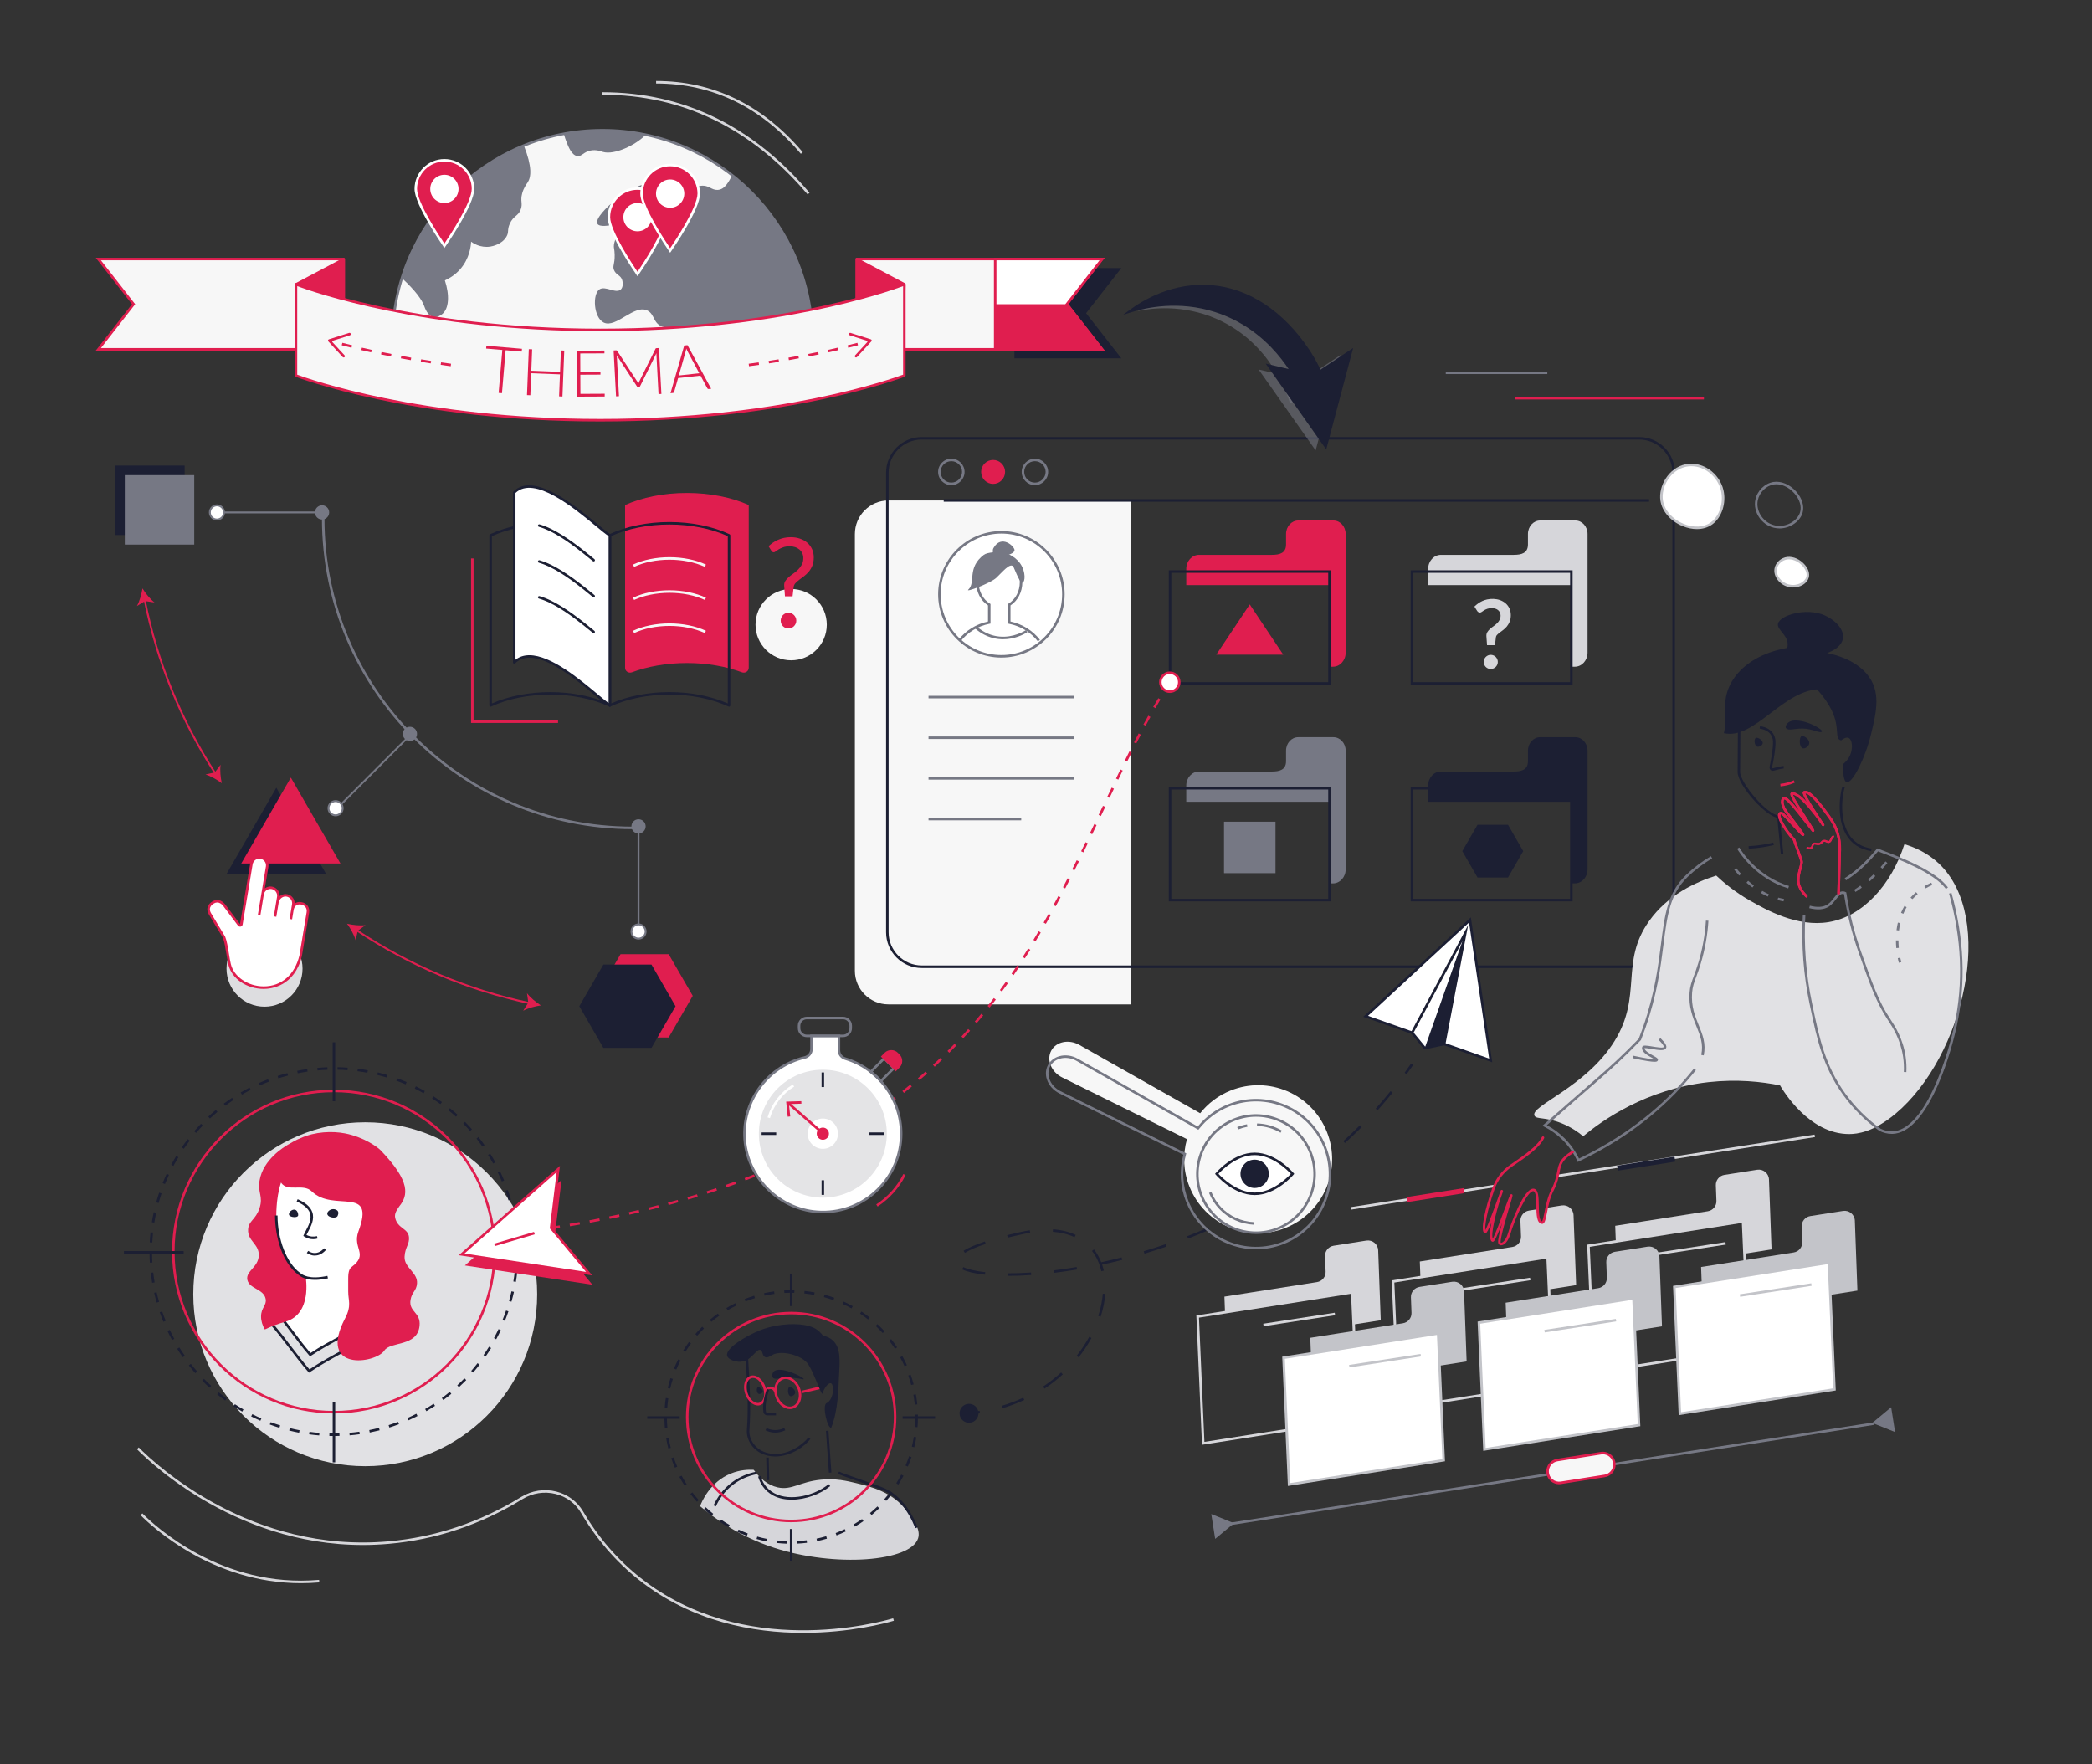 <?xml version="1.0" encoding="UTF-8" standalone="no"?>
<!-- Generator: Adobe Illustrator 26.3.1, SVG Export Plug-In . SVG Version: 6.00 Build 0)  -->

<svg
   xmlns:dc="http://purl.org/dc/elements/1.1/"
   xmlns:cc="http://creativecommons.org/ns#"
   xmlns:rdf="http://www.w3.org/1999/02/22-rdf-syntax-ns#"
   xmlns:svg="http://www.w3.org/2000/svg"
   xmlns="http://www.w3.org/2000/svg"
   xmlns:sodipodi="http://sodipodi.sourceforge.net/DTD/sodipodi-0.dtd"
   xmlns:inkscape="http://www.inkscape.org/namespaces/inkscape"
   version="1.1"
   id="Warstwa_1"
   x="0px"
   y="0px"
   viewBox="550 200 830 700"
   xml:space="preserve"
   sodipodi:docname="kategoryzacja_thema.svg"
   style="enable-background:new 0 0 1920 1080;"
   inkscape:version="0.92.3 (2405546, 2018-03-11)"><rect x="550" y="200" width="830" height="700" fill="#333333" stroke="none"/><defs
   id="defs723" /><sodipodi:namedview
   pagecolor="#ffffff"
   bordercolor="#666666"
   borderopacity="1"
   objecttolerance="10"
   gridtolerance="10"
   guidetolerance="10"
   inkscape:pageopacity="0"
   inkscape:pageshadow="2"
   inkscape:window-width="1853"
   inkscape:window-height="1025"
   id="namedview721"
   showgrid="false"
   inkscape:zoom="0.20729167"
   inkscape:cx="372.01"
   inkscape:cy="307.83"
   inkscape:window-x="67"
   inkscape:window-y="27"
   inkscape:window-maximized="1"
   inkscape:current-layer="Warstwa_1" />
<style
   type="text/css"
   id="style2">
	.st0{fill:#1C1F33;}
	.st1{fill:#F7F7F7;}
	.st2{fill:#767884;}
	.st3{fill:#FFFFFF;}
	.st4{fill:#E01E4F;}
	.st5{fill:#D6D6DA;}
	.st6{fill:#E1E1E4;}
	.st7{fill:#FFFFFF;stroke:#1C1F33;stroke-miterlimit:10;}
	.st8{fill:#C3C4C9;}
	.st9{fill:#DDDDE0;}
	.st10{opacity:0.55;fill:#767884;}
	.st11{fill:#E4E4E6;}
</style>
<g
   id="g718">
	<polygon
   class="st0"
   points="994.89,342.17 952.46,342.17 952.46,306.35 994.89,306.35 980.91,324.26  "
   id="polygon4" />
	<circle
   class="st1"
   cx="863.89"
   cy="447.83"
   r="14.14"
   id="circle6" />
	<g
   id="g20">
		<g
   id="g12">
			<path
   class="st1"
   d="M705.7,334.99c0-46.02,37.3-83.32,83.32-83.32s83.32,37.3,83.32,83.32"
   id="path8" />
			<path
   class="st2"
   d="M872.85,334.99h-1c0-45.67-37.15-82.82-82.82-82.82s-82.82,37.15-82.82,82.82h-1     c0-46.22,37.6-83.82,83.82-83.82S872.85,288.77,872.85,334.99z"
   id="path10" />
		</g>
		<path
   class="st2"
   d="M709.42,310.32c5.66,5.23,7.97,8.7,8.86,11.06c0.3,0.8,1.33,3.87,3.56,4.38c1.7,0.39,3.29-0.88,3.56-1.1    c2.77-2.21,3.02-7.53,1.1-13.42c1.52-0.67,3.89-1.97,6.03-4.38c3.81-4.31,4.29-9.26,4.38-10.96c0.61,0.45,3.63,2.58,7.67,1.92    c0.68-0.11,4.46-0.8,6.3-3.84c1.18-1.94,0.22-2.64,1.37-5.21c1.46-3.27,3.37-2.92,4.38-5.75c0.85-2.38-0.29-3.19,0.55-6.3    c0.63-2.31,1.76-3.71,2.19-4.38c1.35-2.08,1.85-6.11-1.54-14.63C734.77,267.02,716.83,286.36,709.42,310.32z"
   id="path14" />
		<path
   class="st2"
   d="M840.53,269.49c-1.48,2.69-2.94,5.73-5.82,5.86c-2.47,0.12-3.48-2.01-6.58-1.64    c-3.21,0.38-3.72,2.86-6.58,3.29c-3.25,0.48-4.4-2.46-8.22-3.84c-7.46-2.68-16.07,3.87-18.9,6.03c-3.73,2.84-8.45,7.72-7.4,9.59    c0.81,1.43,4.78,0.63,5.21,0.55c3.75-0.75,4.18-2.78,8.22-4.11c1.16-0.38,5.21-1.71,7.67,0.27c0.79,0.63,1.67,1.81,1.37,2.74    c-0.27,0.84-1.4,1.18-3.84,1.64c-6.18,1.18-7.06,0.52-8.77,1.64c-2.68,1.76-3.24,5.16-3.29,5.48c-0.22,1.47,0.23,1.55,0.27,4.11    c0.07,3.88-0.94,4.36-0.27,6.03c0.84,2.09,2.69,1.93,3.29,4.11c0.26,0.95,0.36,2.63-0.55,3.56c-1.9,1.93-6.14-1.57-8.49,0    c-2.89,1.93-2.34,11.15,1.64,13.15c4.94,2.47,12.28-7.56,17.53-4.66c2.73,1.51,2.14,4.99,5.75,6.3c2.43,0.88,4.35-0.08,6.3,1.64    c1.1,0.97,1.39,2.07,2.47,2.19c1.36,0.15,1.95-1.51,2.74-1.37c2.16,0.37-0.75,12.98,4.93,17.26c0.39,0.3,2.42,1.83,4.66,1.37    c5.52-1.12,4.2-12.67,11.51-16.71c3.09-1.71,4.55-0.33,9.31-1.1c7.33-1.18,13.31-5.97,16.76-9.99    C868.33,301.3,856.91,282.39,840.53,269.49z"
   id="path16" />
		<path
   class="st2"
   d="M789.02,251.67c-5.24,0-10.37,0.49-15.34,1.41c0.36,1.35,0.8,2.5,1.03,3.09c0.78,2.04,2.11,5.48,4.38,5.75    c1.73,0.2,2.4-1.63,5.21-2.19c2.28-0.46,4.08,0.3,4.93,0.55c4.54,1.32,13.11-2.75,16.96-6.84    C800.65,252.28,794.91,251.67,789.02,251.67z"
   id="path18" />
	</g>
	<path
   class="st1"
   d="M998.6,598.48h-96.1c-7.36,0-13.33-5.97-13.33-13.33V411.88c0-7.36,5.97-13.33,13.33-13.33h96.1V598.48z"
   id="path22" />
	<g
   id="g38">
		<g
   id="g28">
			<circle
   class="st3"
   cx="947.3"
   cy="435.79"
   r="24.6"
   id="circle24" />
			<path
   class="st2"
   d="M947.3,460.89c-13.84,0-25.1-11.26-25.1-25.1s11.26-25.1,25.1-25.1s25.1,11.26,25.1,25.1     S961.14,460.89,947.3,460.89z M947.3,411.69c-13.29,0-24.1,10.81-24.1,24.1s10.81,24.1,24.1,24.1s24.1-10.81,24.1-24.1     S960.59,411.69,947.3,411.69z"
   id="path26" />
		</g>
		<path
   class="st2"
   d="M961.78,454.45c-2.81-3.6-6.89-6.08-11.48-6.97l-0.4-0.08v-7.77l0.24-0.15c2.75-1.66,4.46-4.92,4.46-8.5    c0-5.29-3.66-9.59-8.16-9.59s-8.16,4.3-8.16,9.59c0,3.58,1.71,6.84,4.46,8.5l0.24,0.15v7.77l-0.4,0.08    c-4.6,0.9-8.67,3.37-11.48,6.97l-0.79-0.62c2.87-3.68,7.01-6.25,11.68-7.25v-6.39c-2.91-1.88-4.7-5.38-4.7-9.2    c0-5.84,4.11-10.59,9.16-10.59s9.16,4.75,9.16,10.59c0,3.83-1.79,7.32-4.7,9.2v6.39c4.67,1.01,8.8,3.57,11.68,7.26L961.78,454.45z    "
   id="path30" />
		<path
   class="st2"
   d="M934.15,433.96c-1.3,1.2,8.84-2.57,11.11-4.7c2.49-2.33,5.27-5.92,6.68-4.62c0.28,0.26,2.3,5.97,3.46,6.52    c1.01,0.48,1.75-2.79,0.19-6.17c-1.9-4.11-6.28-5.49-6.73-5.6c-2.89-0.68-7.21-0.27-8.52,0.72    C933.5,425.31,937.28,431.07,934.15,433.96z"
   id="path32" />
		<path
   class="st2"
   d="M944.78,421c0.15,0.42,0.18,0.53,0.18,0.53c-0.01,0-1.73-2.42-0.8-4.09c3.15-5.62,8.5-0.59,8.35,0.89    c-0.03,0.35-0.32,1.24-3.2,2.04"
   id="path34" />
		<path
   class="st2"
   d="M947.98,453.62c-1.25,0-2.58-0.14-3.95-0.48c-2.57-0.64-5.01-1.93-7.07-3.74l0.66-0.75    c1.94,1.7,4.24,2.92,6.65,3.52c5.94,1.48,10.93-1.03,12.79-2.18l0.52,0.85C956.04,451.79,952.48,453.62,947.98,453.62z"
   id="path36" />
	</g>
	<path
   class="st0"
   d="M1200.35,584.05H915.72c-7.82,0-14.17-6.36-14.17-14.17V387.56c0-7.82,6.36-14.17,14.17-14.17h284.63   c7.82,0,14.17,6.36,14.17,14.17v182.32C1214.53,577.69,1208.17,584.05,1200.35,584.05z M915.72,374.38   c-7.26,0-13.17,5.91-13.17,13.17v182.32c0,7.26,5.91,13.17,13.17,13.17h284.63c7.26,0,13.17-5.91,13.17-13.17V387.56   c0-7.26-5.91-13.17-13.17-13.17H915.72z"
   id="path40" />
	<rect
   x="924.41"
   y="398.05"
   class="st0"
   width="279.86"
   height="1"
   id="rect42" />
	<path
   class="st2"
   d="M927.44,392.48c-2.9,0-5.25-2.36-5.25-5.25s2.36-5.25,5.25-5.25s5.25,2.36,5.25,5.25   S930.34,392.48,927.44,392.48z M927.44,382.97c-2.35,0-4.25,1.91-4.25,4.25c0,2.35,1.91,4.25,4.25,4.25s4.25-1.91,4.25-4.25   C931.7,384.88,929.79,382.97,927.44,382.97z"
   id="path44" />
	<circle
   class="st4"
   cx="944.02"
   cy="387.23"
   r="4.75"
   id="circle46" />
	<path
   class="st2"
   d="M960.6,392.48c-2.9,0-5.25-2.36-5.25-5.25s2.36-5.25,5.25-5.25s5.25,2.36,5.25,5.25   S963.49,392.48,960.6,392.48z M960.6,382.97c-2.35,0-4.25,1.91-4.25,4.25c0,2.35,1.91,4.25,4.25,4.25s4.25-1.91,4.25-4.25   C964.85,384.88,962.94,382.97,960.6,382.97z"
   id="path48" />
	<path
   class="st4"
   d="M1060.24,411.84v4.17c0,3.45-2.54,4.12-5.67,4.12h-28.87c-2.79,0-5.05,2.49-5.05,5.57v6.44h56.81v32.37h1.38   c2.79,0,5.05-2.49,5.05-5.57v-12.52v-26.29v-8.29c0-2.95-2.17-5.34-4.85-5.34h-13.96C1062.41,406.5,1060.24,408.89,1060.24,411.84z   "
   id="path50" />
	<path
   class="st0"
   d="M1077.96,471.64h-64.25v-45.38h64.25V471.64z M1014.72,470.64h62.25v-43.38h-62.25V470.64z"
   id="path52" />
	<path
   class="st5"
   d="M1156.21,411.84v4.17c0,3.45-2.54,4.12-5.67,4.12h-28.87c-2.79,0-5.05,2.49-5.05,5.57v6.44h56.81v32.37h1.38   c2.79,0,5.05-2.49,5.05-5.57v-12.52v-26.29v-8.29c0-2.95-2.17-5.34-4.85-5.34h-13.96C1158.38,406.5,1156.21,408.89,1156.21,411.84z   "
   id="path54" />
	<path
   class="st0"
   d="M1173.93,471.64h-64.25v-45.38h64.25V471.64z M1110.69,470.64h62.25v-43.38h-62.25V470.64z"
   id="path56" />
	<path
   class="st2"
   d="M1060.24,497.81v4.17c0,3.45-2.54,4.12-5.67,4.12h-28.87c-2.79,0-5.05,2.49-5.05,5.57v6.44h56.81v32.37h1.38   c2.79,0,5.05-2.49,5.05-5.57V532.4v-26.29v-8.29c0-2.95-2.17-5.34-4.85-5.34h-13.96C1062.41,492.47,1060.24,494.86,1060.24,497.81z   "
   id="path58" />
	<path
   class="st0"
   d="M1077.96,557.61h-64.25v-45.38h64.25V557.61z M1014.72,556.61h62.25v-43.38h-62.25V556.61z"
   id="path60" />
	<path
   class="st0"
   d="M1156.21,497.81v4.17c0,3.45-2.54,4.12-5.67,4.12h-28.87c-2.79,0-5.05,2.49-5.05,5.57v6.44h56.81v32.37h1.38   c2.79,0,5.05-2.49,5.05-5.57V532.4v-26.29v-8.29c0-2.95-2.17-5.34-4.85-5.34h-13.96C1158.38,492.47,1156.21,494.86,1156.21,497.81z   "
   id="path62" />
	<path
   class="st0"
   d="M1173.93,557.61h-64.25v-45.38h64.25V557.61z M1110.69,556.61h62.25v-43.38h-62.25V556.61z"
   id="path64" />
	<g
   id="g116">
		<g
   id="g100">
			<path
   class="st5"
   d="M827.75,797.56c0.65-1.71,3.87-9.56,12.22-12.95c3.6-1.46,6.89-1.59,9.04-1.47     c2.33,3.18,5.44,6.06,9.53,6.97c5.62,1.24,8.72-2.21,17.11-3.05c5.88-0.6,10.38,0.49,13.93,1.34c5.95,1.43,14.53,3.5,20.29,11.12     c2.51,3.32,5.47,7.24,4.4,10.75c-2.85,9.34-33.04,11.67-57.19,3.79C843.24,809.55,833.39,802.34,827.75,797.56z"
   id="path66" />
			<path
   class="st0"
   d="M857.56,777.85c-0.98,0-1.97-0.1-2.96-0.33c-5.79-1.32-8.58-6.27-8.28-10.25     c0.67-8.83,0.18-17.04-0.35-25.74c-0.1-1.66-0.2-3.33-0.29-5.03l1-0.06c0.09,1.69,0.2,3.37,0.29,5.03     c0.53,8.73,1.02,16.98,0.35,25.88c-0.27,3.57,2.26,8.01,7.51,9.2c7.24,1.65,13.94-3.62,15.88-6.28l0.81,0.59     C869.24,773.98,863.58,777.85,857.56,777.85z"
   id="path68" />
			<path
   class="st0"
   d="M857.6,768.38c-2.05,0-3.52-0.72-3.92-0.93l0.48-0.88c0.54,0.29,3.41,1.68,6.98-0.01l0.43,0.9     C860.12,768.15,858.76,768.38,857.6,768.38z"
   id="path70" />
			<path
   class="st0"
   d="M863.22,750.25c-0.83,0.25-0.78,3.22,0.29,3.64c0.62,0.24,1.66-0.34,1.92-1.11     C865.88,751.47,863.91,750.04,863.22,750.25z"
   id="path72" />
			<path
   class="st0"
   d="M850.73,750.37c-0.7,0.17-0.61,2.32,0.29,2.64c0.52,0.18,1.39-0.22,1.6-0.77     C852.97,751.3,851.3,750.23,850.73,750.37z"
   id="path74" />

				<rect
   x="877.75"
   y="767.46"
   transform="matrix(0.998 -0.07 0.07 0.998 -52.018 63.209)"
   class="st0"
   width="1"
   height="16.62"
   id="rect76" />
			<path
   class="st0"
   d="M913.17,806.32c-3.03-7.51-7.17-12.4-12.65-14.96c-1.2-0.56-5.22-1.97-9.1-3.33c-5.28-1.85-8.54-3-9.06-3.38     l0.58-0.81c0.46,0.32,5.09,1.94,8.81,3.25c3.91,1.37,7.95,2.79,9.19,3.37c5.72,2.67,10.03,7.73,13.16,15.49L913.17,806.32z"
   id="path78" />
			<path
   class="st4"
   d="M850.68,757.62c-2.05,0-4.21-1.98-5.09-4.81c-0.59-1.92-0.49-3.91,0.27-5.3c0.48-0.88,1.19-1.47,2.04-1.7     c2.26-0.62,4.9,1.49,5.9,4.7l0,0c0.6,1.92,0.49,3.91-0.27,5.3c-0.48,0.88-1.19,1.47-2.04,1.7     C851.23,757.58,850.96,757.62,850.68,757.62z M848.75,746.68c-0.2,0-0.39,0.03-0.58,0.08c-0.59,0.16-1.08,0.58-1.43,1.22     c-0.64,1.16-0.71,2.86-0.19,4.53c0.84,2.71,2.94,4.52,4.68,4.04c0.59-0.16,1.08-0.58,1.43-1.22c0.64-1.16,0.71-2.86,0.19-4.53     C852.11,748.38,850.36,746.68,848.75,746.68z"
   id="path80" />

				<rect
   x="867.16"
   y="750.72"
   transform="matrix(0.975 -0.225 0.225 0.975 -146.441 214.938)"
   class="st4"
   width="8.97"
   height="1"
   id="rect82" />
			<path
   class="st0"
   d="M879.8,766.43c-1.49,0.52-3.7-8.81-1.91-9.71c3.13-1.56,3-7.6,1.79-7.91c-1.15-0.3-2.76,2.05-3.37,4.11     c-0.4,0.92-3.79-9.47-6.02-12.14c-2.67-3.2-9.97-5.03-13.5-3.39c-1.14,0.53-2.18,1.48-3.2,1.05c-1.25-0.53-0.9-2.47-1.9-2.85     c-1.52-0.58-3.17,3.62-6.76,4.5c-2.65,0.65-6.04-0.59-6.45-2.21c-0.76-2.95,7.4-7.76,12.67-9.95c0.98-0.41,6.86-2.78,14.44-2.56     c5.52,0.16,7.93,1.57,9.33,2.79c0.75,0.65,1.27,1.29,1.6,1.75c1.05,0.21,2.52,0.67,3.8,1.81c3.42,3.01,2.88,8.42,2.54,14.57     C882.6,750.99,882.62,759.19,879.8,766.43z"
   id="path84" />
			<path
   class="st0"
   d="M868.89,747.17c-0.11,0.33-2.31-0.7-6.62-0.52c-3.14,0.13-4.96,0.79-5.64-0.09     c-0.47-0.61-0.26-1.79,0.39-2.43C859.52,741.7,869.12,746.49,868.89,747.17z"
   id="path86" />
			<path
   class="st4"
   d="M863.37,759.05c-2.43,0-4.9-2.06-5.83-5.07c-0.6-1.95-0.47-3.96,0.38-5.5c0.62-1.13,1.55-1.9,2.69-2.21     c2.75-0.76,5.87,1.44,6.95,4.92c0.6,1.95,0.47,3.96-0.38,5.5c-0.62,1.13-1.55,1.9-2.69,2.21     C864.12,759,863.75,759.05,863.37,759.05z M861.75,747.11c-0.29,0-0.58,0.04-0.87,0.12c-0.88,0.24-1.6,0.84-2.08,1.73     c-0.72,1.31-0.83,3.03-0.3,4.73c0.92,2.96,3.48,4.87,5.73,4.25c0.88-0.24,1.59-0.84,2.08-1.73c0.72-1.31,0.83-3.03,0.3-4.73     C865.81,748.9,863.75,747.11,861.75,747.11z"
   id="path88" />
			<path
   class="st0"
   d="M834.01,797.66l-0.91-0.41c1.17-2.59,3.43-6.31,7.55-9.31c2.74-1.99,5.96-3.38,9.31-4.03l0.19,0.98     c-3.21,0.62-6.29,1.95-8.91,3.85C837.29,791.61,835.13,795.18,834.01,797.66z"
   id="path90" />

				<rect
   x="854.11"
   y="777.79"
   transform="matrix(1 -0.023 0.023 1 -18.009 20.14)"
   class="st0"
   width="1"
   height="8.96"
   id="rect92" />
			<path
   class="st0"
   d="M864.09,794.99c-2.6,0-5.12-0.5-7.28-1.63c-3.73-1.96-5.34-5.17-6.03-7.53l0.96-0.28     c0.64,2.17,2.12,5.13,5.54,6.92c6.42,3.37,16.15,0.74,21.48-3.63l0.63,0.77C875.59,792.73,869.64,794.99,864.09,794.99z"
   id="path94" />
			<path
   class="st4"
   d="M853.26,752.72c-0.06-0.65,0.15-1.29,0.57-1.78c0.42-0.49,1.01-0.79,1.66-0.83     c1.35-0.09,2.52,0.92,2.63,2.26l-1,0.08c-0.07-0.8-0.79-1.4-1.56-1.35c-0.38,0.03-0.72,0.2-0.97,0.49     c-0.25,0.29-0.37,0.66-0.33,1.05L853.26,752.72z"
   id="path96" />
			<path
   class="st0"
   d="M857.88,761.54h-3.44c-0.8,0-1.47-0.6-1.57-1.39c-0.32-2.62,0.12-5.51,1.37-9.1l0.95,0.33     c-1.2,3.44-1.62,6.19-1.32,8.65c0.04,0.29,0.28,0.51,0.58,0.51h3.44V761.54z"
   id="path98" />
		</g>
		<g
   id="g114">
			<path
   class="st4"
   d="M863.89,803.93c-23.01,0-41.74-18.72-41.74-41.74c0-23.01,18.72-41.74,41.74-41.74s41.74,18.72,41.74,41.74     C905.63,785.21,886.9,803.93,863.89,803.93z M863.89,721.45c-22.46,0-40.74,18.27-40.74,40.74s18.27,40.74,40.74,40.74     s40.74-18.27,40.74-40.74S886.35,721.45,863.89,721.45z"
   id="path102" />
			<rect
   x="863.39"
   y="705.3"
   class="st0"
   width="1"
   height="12.87"
   id="rect104" />
			<rect
   x="863.39"
   y="806.63"
   class="st0"
   width="1"
   height="12.87"
   id="rect106" />
			<rect
   x="908.12"
   y="761.9"
   class="st0"
   width="12.87"
   height="1"
   id="rect108" />
			<rect
   x="806.79"
   y="761.9"
   class="st0"
   width="12.87"
   height="1"
   id="rect110" />
			<path
   class="st0"
   d="M862.12,812.45c-1.34-0.05-2.7-0.15-4.03-0.3l0.12-0.99c1.3,0.15,2.63,0.25,3.95,0.29L862.12,812.45z      M866.15,812.43l-0.04-1c1.31-0.06,2.64-0.17,3.94-0.33l0.12,0.99C868.85,812.26,867.49,812.37,866.15,812.43z M854.1,811.53     c-1.31-0.26-2.63-0.58-3.93-0.94l0.27-0.96c1.27,0.36,2.56,0.67,3.85,0.92L854.1,811.53z M874.16,811.43l-0.2-0.98     c1.29-0.27,2.58-0.59,3.84-0.96l0.28,0.96C876.79,810.83,875.47,811.16,874.16,811.43z M846.33,809.33     c-1.25-0.47-2.51-0.99-3.73-1.56l0.42-0.91c1.2,0.56,2.42,1.07,3.65,1.53L846.33,809.33z M881.9,809.16l-0.36-0.93     c1.22-0.47,2.44-1,3.63-1.56l0.43,0.9C884.4,808.14,883.15,808.68,881.9,809.16z M839.02,805.91c-1.17-0.66-2.32-1.38-3.43-2.14     l0.56-0.83c1.08,0.74,2.21,1.45,3.36,2.1L839.02,805.91z M889.17,805.67l-0.5-0.86c1.13-0.66,2.26-1.38,3.34-2.13l0.57,0.82     C891.47,804.27,890.33,805,889.17,805.67z M832.35,801.37c-1.04-0.84-2.07-1.73-3.04-2.66l0.69-0.73     c0.96,0.91,1.96,1.78,2.98,2.61L832.35,801.37z M895.8,801.07l-0.63-0.77c1.02-0.84,2.01-1.72,2.95-2.63l0.7,0.72     C897.85,799.31,896.84,800.21,895.8,801.07z M826.49,795.82c-0.89-0.99-1.76-2.04-2.58-3.11l0.79-0.61     c0.8,1.05,1.65,2.07,2.53,3.05L826.49,795.82z M901.6,795.46l-0.75-0.66c0.87-0.99,1.71-2.02,2.5-3.07l0.8,0.6     C903.35,793.4,902.49,794.46,901.6,795.46z M821.59,789.41c-0.72-1.12-1.41-2.29-2.05-3.48l0.88-0.47     c0.62,1.16,1.3,2.31,2.01,3.41L821.59,789.41z M906.44,789l-0.85-0.53c0.7-1.11,1.37-2.27,1.98-3.43l0.89,0.46     C907.84,786.69,907.16,787.87,906.44,789z M817.78,782.3c-0.53-1.22-1.03-2.49-1.46-3.76l0.95-0.33     c0.43,1.25,0.91,2.49,1.43,3.68L817.78,782.3z M910.19,781.85l-0.92-0.39c0.51-1.21,0.99-2.46,1.4-3.7l0.95,0.32     C911.2,779.34,910.72,780.61,910.19,781.85z M815.16,774.67c-0.33-1.3-0.62-2.63-0.84-3.95l0.99-0.17     c0.22,1.29,0.5,2.6,0.82,3.87L815.16,774.67z M912.74,774.19l-0.97-0.24c0.31-1.27,0.58-2.58,0.78-3.88l0.99,0.16     C913.33,771.56,913.06,772.89,912.74,774.19z M813.8,766.72c-0.12-1.33-0.19-2.69-0.2-4.03l1-0.01c0.01,1.32,0.08,2.65,0.2,3.95     L813.8,766.72z M914.02,766.23l-1-0.08c0.1-1.31,0.16-2.64,0.16-3.95c0-0.32,0-0.64-0.01-0.96l1-0.02     c0.01,0.33,0.01,0.65,0.01,0.98C914.18,763.53,914.13,764.89,914.02,766.23z M814.72,758.72l-1-0.07     c0.09-1.34,0.24-2.69,0.44-4.01l0.99,0.15C814.96,756.08,814.81,757.4,814.72,758.72z M912.94,757.28     c-0.13-1.31-0.32-2.63-0.55-3.92l0.98-0.18c0.24,1.31,0.42,2.66,0.56,4L912.94,757.28z M815.9,750.9l-0.97-0.23     c0.31-1.3,0.67-2.61,1.08-3.89l0.95,0.31C816.55,748.34,816.2,749.62,815.9,750.9z M911.53,749.5c-0.34-1.28-0.73-2.55-1.17-3.78     l0.94-0.33c0.45,1.26,0.85,2.56,1.19,3.86L911.53,749.5z M818.32,743.37l-0.92-0.38c0.51-1.24,1.08-2.48,1.69-3.67l0.89,0.46     C819.39,740.94,818.83,742.15,818.32,743.37z M908.89,742.05c-0.54-1.2-1.13-2.39-1.76-3.54l0.88-0.48     c0.64,1.17,1.25,2.39,1.8,3.61L908.89,742.05z M821.93,736.32l-0.85-0.53c0.71-1.14,1.47-2.27,2.26-3.35l0.81,0.59     C823.37,734.1,822.62,735.2,821.93,736.32z M905.09,735.12c-0.73-1.1-1.5-2.18-2.31-3.22l0.79-0.62     c0.82,1.05,1.61,2.16,2.35,3.28L905.09,735.12z M826.61,729.95l-0.76-0.65c0.87-1.01,1.8-2,2.76-2.94l0.7,0.71     C828.38,727.99,827.47,728.96,826.61,729.95z M900.22,728.88c-0.89-0.97-1.82-1.91-2.79-2.81l0.68-0.73     c0.99,0.91,1.94,1.88,2.85,2.86L900.22,728.88z M832.25,724.4l-0.64-0.77c1.03-0.86,2.1-1.69,3.2-2.47l0.58,0.82     C834.31,722.74,833.26,723.55,832.25,724.4z M894.43,723.5c-1.03-0.81-2.11-1.6-3.2-2.33l0.55-0.83     c1.12,0.75,2.22,1.55,3.27,2.38L894.43,723.5z M838.7,719.82l-0.51-0.86c1.15-0.69,2.35-1.33,3.55-1.92l0.44,0.9     C841,718.51,839.83,719.14,838.7,719.82z M887.85,719.1c-1.16-0.64-2.34-1.24-3.53-1.79l0.41-0.91c1.21,0.55,2.43,1.17,3.61,1.82     L887.85,719.1z M845.79,716.33l-0.37-0.93c1.25-0.49,2.53-0.94,3.81-1.33l0.29,0.96C848.27,715.41,847.01,715.85,845.79,716.33z      M880.65,715.82c-1.24-0.45-2.51-0.85-3.77-1.19l0.26-0.96c1.29,0.35,2.59,0.76,3.85,1.22L880.65,715.82z M853.36,714.03     l-0.21-0.98c1.31-0.28,2.65-0.52,3.98-0.7l0.13,0.99C855.95,713.52,854.64,713.75,853.36,714.03z M873.02,713.74     c-1.29-0.24-2.61-0.43-3.92-0.57l0.1-0.99c1.34,0.14,2.68,0.34,4,0.58L873.02,713.74z M861.19,712.97l-0.05-1     c1.33-0.07,2.7-0.09,4.04-0.06l-0.03,1C863.83,712.88,862.5,712.9,861.19,712.97z"
   id="path112" />
		</g>
	</g>
	<g
   id="g152">
		<g
   id="g148">
			<circle
   class="st6"
   cx="694.9"
   cy="713.48"
   r="68.22"
   id="circle118" />
			<path
   class="st4"
   d="M682.49,760.79c-35.42,0-64.23-28.81-64.23-64.23s28.81-64.23,64.23-64.23s64.23,28.81,64.23,64.23     S717.91,760.79,682.49,760.79z M682.49,633.32c-34.87,0-63.23,28.37-63.23,63.23s28.37,63.23,63.23,63.23     s63.23-28.37,63.23-63.23S717.36,633.32,682.49,633.32z"
   id="path120" />
			<rect
   x="681.99"
   y="613.52"
   class="st0"
   width="1"
   height="23.4"
   id="rect122" />
			<rect
   x="681.99"
   y="756.19"
   class="st0"
   width="1"
   height="23.99"
   id="rect124" />
			<rect
   x="742.13"
   y="696.35"
   class="st0"
   width="23.7"
   height="1"
   id="rect126" />
			<rect
   x="599.16"
   y="696.35"
   class="st0"
   width="23.7"
   height="1"
   id="rect128" />
			<path
   class="st0"
   d="M682.49,769.72c-0.61,0-1.21-0.01-1.82-0.02l0.02-1c1.32,0.03,2.66,0.03,3.97-0.01l0.03,1     C683.96,769.71,683.23,769.72,682.49,769.72z M676.65,769.49c-1.33-0.11-2.68-0.25-4-0.43l0.13-0.99     c1.31,0.18,2.63,0.32,3.95,0.42L676.65,769.49z M688.71,769.46l-0.08-1c1.32-0.11,2.64-0.26,3.95-0.44l0.14,0.99     C691.4,769.2,690.05,769.35,688.71,769.46z M668.67,768.42c-1.31-0.25-2.64-0.54-3.93-0.86l0.24-0.97     c1.28,0.32,2.58,0.61,3.88,0.85L668.67,768.42z M696.69,768.35l-0.19-0.98c1.29-0.25,2.6-0.55,3.87-0.87l0.25,0.97     C699.32,767.79,698,768.09,696.69,768.35z M660.86,766.47c-1.28-0.4-2.57-0.83-3.82-1.3l0.35-0.94c1.24,0.46,2.5,0.89,3.77,1.28     L660.86,766.47z M704.48,766.36l-0.3-0.95c1.26-0.4,2.52-0.83,3.75-1.3l0.35,0.94C707.04,765.51,705.76,765.96,704.48,766.36z      M653.3,763.67c-1.23-0.54-2.46-1.11-3.65-1.71l0.45-0.89c1.18,0.59,2.39,1.16,3.6,1.69L653.3,763.67z M712.01,763.52l-0.4-0.92     c1.2-0.53,2.41-1.1,3.58-1.7l0.45,0.89C714.45,762.4,713.23,762.98,712.01,763.52z M646.1,760.05c-1.16-0.67-2.32-1.38-3.44-2.1     l0.54-0.84c1.1,0.72,2.24,1.41,3.39,2.07L646.1,760.05z M719.17,759.88l-0.5-0.86c1.14-0.66,2.27-1.36,3.38-2.09l0.55,0.84     C721.48,758.49,720.32,759.21,719.17,759.88z M639.35,755.66c-1.07-0.79-2.15-1.62-3.19-2.47l0.63-0.77     c1.03,0.84,2.08,1.66,3.14,2.43L639.35,755.66z M725.89,755.46l-0.59-0.8c1.06-0.78,2.11-1.6,3.13-2.44l0.64,0.77     C728.03,753.84,726.97,754.67,725.89,755.46z M633.12,750.55c-0.98-0.9-1.96-1.84-2.9-2.8l0.71-0.7     c0.92,0.94,1.89,1.87,2.86,2.76L633.12,750.55z M732.1,750.34l-0.68-0.73c0.97-0.9,1.93-1.83,2.84-2.77l0.72,0.7     C734.05,748.48,733.08,749.43,732.1,750.34z M627.49,744.81c-0.88-1-1.74-2.04-2.57-3.1l0.79-0.62c0.82,1.04,1.67,2.07,2.54,3.05     L627.49,744.81z M737.7,744.56l-0.75-0.66c0.87-1,1.71-2.03,2.52-3.07l0.79,0.61C739.44,742.51,738.58,743.55,737.7,744.56z      M622.52,738.48c-0.77-1.1-1.52-2.23-2.22-3.36l0.85-0.53c0.69,1.11,1.43,2.23,2.19,3.31L622.52,738.48z M742.65,738.21     l-0.82-0.57c0.75-1.09,1.49-2.21,2.18-3.33l0.85,0.52C744.16,735.97,743.41,737.11,742.65,738.21z M618.27,731.65     c-0.64-1.17-1.26-2.37-1.83-3.58l0.9-0.43c0.57,1.19,1.18,2.38,1.81,3.53L618.27,731.65z M746.87,731.35l-0.88-0.48     c0.63-1.17,1.24-2.36,1.8-3.55l0.9,0.43C748.12,728.95,747.51,730.16,746.87,731.35z M614.81,724.4     c-0.51-1.24-0.99-2.51-1.43-3.76l0.95-0.33c0.43,1.24,0.91,2.49,1.41,3.71L614.81,724.4z M750.31,724.06l-0.93-0.38     c0.5-1.22,0.96-2.47,1.39-3.73l0.95,0.32C751.29,721.55,750.81,722.82,750.31,724.06z M612.16,716.8c-0.37-1.29-0.71-2.6-1-3.9     l0.97-0.22c0.29,1.28,0.62,2.57,0.99,3.84L612.16,716.8z M752.92,716.44l-0.96-0.27c0.36-1.27,0.68-2.56,0.97-3.85l0.98,0.22     C753.62,713.83,753.28,715.15,752.92,716.44z M610.37,708.95c-0.22-1.32-0.42-2.66-0.57-3.99l0.99-0.11     c0.15,1.31,0.34,2.63,0.56,3.93L610.37,708.95z M754.67,708.58l-0.99-0.16c0.21-1.3,0.4-2.63,0.54-3.93l0.99,0.11     C755.08,705.91,754.89,707.26,754.67,708.58z M609.45,700.96c-0.08-1.33-0.12-2.69-0.13-4.02l1,0c0.01,1.32,0.05,2.66,0.13,3.97     L609.45,700.96z M755.55,700.58l-1-0.05c0.07-1.31,0.11-2.64,0.11-3.97l0-0.75l1-0.01l0,0.76     C755.66,697.9,755.62,699.25,755.55,700.58z M610.41,692.96l-1-0.05c0.07-1.34,0.17-2.69,0.31-4.01l0.99,0.1     C610.58,690.3,610.48,691.63,610.41,692.96z M754.5,691.84c-0.09-1.32-0.21-2.65-0.36-3.95l0.99-0.12     c0.16,1.32,0.28,2.67,0.37,4.01L754.5,691.84z M611.23,685.06l-0.99-0.16c0.21-1.33,0.46-2.66,0.75-3.96l0.98,0.21     C611.69,682.44,611.44,683.75,611.23,685.06z M753.56,683.96c-0.23-1.3-0.5-2.61-0.8-3.89l0.97-0.23c0.3,1.3,0.57,2.63,0.81,3.94     L753.56,683.96z M612.92,677.3l-0.96-0.27c0.35-1.28,0.75-2.58,1.18-3.85l0.95,0.32C613.66,674.76,613.27,676.04,612.92,677.3z      M751.75,676.23c-0.37-1.27-0.78-2.54-1.22-3.78l0.94-0.33c0.45,1.26,0.86,2.55,1.24,3.83L751.75,676.23z M615.45,669.77     l-0.93-0.37c0.5-1.24,1.04-2.49,1.6-3.7l0.91,0.42C616.48,667.32,615.95,668.55,615.45,669.77z M749.11,668.75     c-0.51-1.21-1.05-2.43-1.63-3.61l0.9-0.44c0.58,1.2,1.14,2.43,1.65,3.66L749.11,668.75z M618.81,662.57l-0.88-0.47     c0.63-1.17,1.3-2.35,2-3.5l0.85,0.52C620.1,660.25,619.43,661.41,618.81,662.57z M745.65,661.62c-0.64-1.15-1.32-2.3-2.02-3.42     l0.85-0.53c0.71,1.13,1.4,2.3,2.05,3.46L745.65,661.62z M622.94,655.78l-0.82-0.57c0.75-1.1,1.55-2.2,2.37-3.26l0.79,0.61     C624.47,653.61,623.68,654.69,622.94,655.78z M741.43,654.9c-0.76-1.07-1.56-2.14-2.38-3.18l0.78-0.62     c0.83,1.05,1.65,2.13,2.41,3.22L741.43,654.9z M627.79,649.48l-0.76-0.65c0.88-1.02,1.79-2.02,2.71-2.98l0.72,0.69     C629.55,647.49,628.65,648.48,627.79,649.48z M736.5,648.69c-0.87-0.98-1.78-1.96-2.72-2.9l0.71-0.7     c0.95,0.96,1.87,1.94,2.75,2.94L736.5,648.69z M633.29,643.76l-0.68-0.73c0.97-0.91,1.99-1.8,3.02-2.66l0.64,0.77     C635.25,641.98,634.25,642.87,633.29,643.76z M730.91,643.05c-0.98-0.89-1.99-1.75-3.02-2.59l0.63-0.78     c1.04,0.84,2.07,1.72,3.06,2.62L730.91,643.05z M639.38,638.67l-0.6-0.8c1.06-0.79,2.17-1.57,3.29-2.32l0.55,0.83     C641.52,637.12,640.43,637.89,639.38,638.67z M724.74,638.05c-1.06-0.77-2.17-1.52-3.28-2.24l0.54-0.84     c1.13,0.73,2.25,1.49,3.33,2.27L724.74,638.05z M645.99,634.29l-0.51-0.86c1.15-0.68,2.34-1.33,3.52-1.94l0.46,0.89     C648.3,632.97,647.13,633.62,645.99,634.29z M718.06,633.75c-1.15-0.65-2.33-1.28-3.51-1.87l0.45-0.9c1.2,0.6,2.4,1.23,3.56,1.89     L718.06,633.75z M653.04,630.65l-0.41-0.91c1.22-0.55,2.47-1.06,3.71-1.54l0.36,0.93C655.47,629.6,654.24,630.11,653.04,630.65z      M710.94,630.21c-1.22-0.52-2.46-1.02-3.7-1.47l0.34-0.94c1.25,0.46,2.51,0.96,3.75,1.49L710.94,630.21z M660.44,627.82     l-0.3-0.95c1.27-0.41,2.57-0.78,3.87-1.12l0.25,0.97C662.98,627.04,661.7,627.42,660.44,627.82z M703.47,627.49     c-1.26-0.38-2.55-0.73-3.83-1.05l0.24-0.97c1.3,0.32,2.61,0.67,3.88,1.06L703.47,627.49z M668.12,625.82l-0.2-0.98     c1.31-0.26,2.64-0.5,3.97-0.69l0.14,0.99C670.73,625.33,669.42,625.56,668.12,625.82z M695.75,625.61     c-1.3-0.24-2.62-0.45-3.92-0.62l0.13-0.99c1.33,0.17,2.66,0.38,3.98,0.63L695.75,625.61z M675.98,624.68l-0.09-1     c1.33-0.12,2.68-0.2,4.02-0.25l0.04,1C678.62,624.48,677.29,624.56,675.98,624.68z M687.88,624.59c-1.32-0.1-2.65-0.16-3.97-0.18     l0.02-1c1.33,0.03,2.69,0.09,4.02,0.19L687.88,624.59z"
   id="path130" />
			<path
   class="st3"
   d="M696.19,684.55c0,4.49-0.17,8.14-0.99,11.19c-0.81,3.06-2.28,5.5-4.86,7.59c-1.4,1.15-2.26,2.83-2.26,4.64     v4.33c0,3.59,1.42,5.7-1.18,10.66c-1.7,3.25-2.61,5.93-2.91,8.11c-3.83,2.06-7.59,4.13-10.96,6.41     c-4.03-4.67-6.74-8.66-10.18-13.02c0.11-0.03,0.22-0.07,0.34-0.1c10.66-3.08,8.03-17.59,8.03-17.59     c-7.47-2.84-11.67-14.38-11.67-24.54c0-4.71,0.62-9.19,1.86-13.09c2.56,4.04,9.29-3.12,11.75-2.92     C681.28,666.92,695.17,672.17,696.19,684.55z"
   id="path132" />
			<path
   class="st0"
   d="M673.01,738.15l-0.29-0.34c-2.63-3.04-4.73-5.84-6.76-8.54c-2.02-2.69-4.11-5.47-6.72-8.49l0.76-0.66     c2.63,3.04,4.73,5.84,6.76,8.54c1.95,2.59,3.95,5.27,6.43,8.15c3.87-2.59,8.3-4.95,12.6-7.23c4.41-2.35,8.96-4.77,12.88-7.43     l0.56,0.83c-3.96,2.69-8.54,5.13-12.97,7.48c-4.41,2.35-8.96,4.77-12.88,7.43L673.01,738.15z"
   id="path134" />
			<path
   class="st0"
   d="M672.59,744.63l-0.29-0.34c-2.91-3.36-5.3-6.49-7.61-9.52c-2.3-3.01-4.67-6.13-7.57-9.47l0.76-0.66     c2.91,3.36,5.3,6.49,7.61,9.52c2.22,2.91,4.52,5.92,7.28,9.13c4.29-2.88,9.16-5.53,13.87-8.1c4.82-2.63,9.81-5.35,14.15-8.29     l0.56,0.83c-4.38,2.97-9.39,5.7-14.23,8.34c-4.83,2.63-9.82,5.35-14.15,8.29L672.59,744.63z"
   id="path136" />
			<path
   class="st0"
   d="M674.3,691.64c-1.16,0-2.49-0.3-3.62-1.07l-0.34-0.23l0.16-0.38c0.23-0.53,0.53-1.1,0.85-1.71     c1.09-2.06,2.44-4.63,1.61-7c-0.61-1.75-2.38-3.28-5.26-4.55l0.4-0.92c3.19,1.4,5.08,3.08,5.8,5.13     c0.97,2.78-0.49,5.56-1.67,7.79c-0.23,0.44-0.45,0.86-0.64,1.24c1.37,0.76,3.07,0.82,4.14,0.47l0.32,0.95     C675.57,691.54,674.96,691.64,674.3,691.64z"
   id="path138" />
			<path
   class="st0"
   d="M683.96,682.39c0.34-0.77,0.72-2.21-1.18-2.62c-1.66-0.36-3.1,1-2.93,1.89     C680.13,683.15,683.43,683.59,683.96,682.39z"
   id="path140" />
			<path
   class="st0"
   d="M668.29,682.22c0.09-0.64-0.33-2.52-1.82-2.3c-1.31,0.2-2.08,1.55-1.77,2.14     C665.22,683.05,668.15,683.22,668.29,682.22z"
   id="path142" />
			<path
   class="st0"
   d="M674.88,698.14c-1.48,0-2.63-0.67-3.16-1.04l0.58-0.82c0.6,0.43,2.21,1.33,4.15,0.54     c0.77-0.31,1.48-0.85,2.12-1.58l0.75,0.66c-0.75,0.85-1.58,1.48-2.5,1.85C676.13,698.03,675.48,698.14,674.88,698.14z"
   id="path144" />
			<path
   class="st4"
   d="M712.87,715.77c0.5-3.2,2.35-3.55,2.58-6.56c0.34-4.41-5.15-6.2-4.94-10.63c0.18-3.78,2.05-4.94,1.74-7.83     c-0.36-3.43-4.46-3.3-5.45-7.49c-0.41-1.75,0.57-3.13,1.63-4.67c3.48-4.31,4.58-9.72-7.37-22.18c-1.3-1.35-6.79-5.32-14.22-6.75     c-5.01-0.96-11.78-0.73-17.52,1.86c-1.88,0.73-3.71,1.81-5.16,2.68c-1.42,0.84-9.8,5.81-11.19,14.22     c-0.81,4.89,1.54,6.17,0,10.89c-1.52,4.68-4.33,4.95-4.54,8.47c-0.28,4.58,4.38,5.71,4.24,10.29c-0.15,4.75-5.24,6.18-4.54,9.68     c0.73,3.62,6.48,3.57,7.26,7.56c0.51,2.6-1.78,3.39-1.82,6.96c-0.02,1.8,0.56,3.62,1.49,5.19c2.61-1.25,5.36-2.28,8.2-3.1     c10.66-3.07,8.03-17.59,8.03-17.59c-7.47-2.84-11.67-14.38-11.67-24.54c0-4.71,0.62-9.18,1.87-13.08     c2.56,4.04,8.75,0.17,12.19,3.52c8.75,8.52,25.43-2.69,18.52,15.91c-2.49,6.71,4.21,8.94-2.68,14.06     c-1.45,1.08-1.36,3.53-1.36,5.34v4.33c0,3.59,1.41,5.7-1.19,10.66c-11.23,21.46,12.17,18,15.53,12.84     c2.4-3.68,13.06-1.41,13.95-9.76C717.04,720.59,712.12,720.56,712.87,715.77z"
   id="path146" />
		</g>
		<path
   class="st0"
   d="M674.96,707.78c-3.96,0-5.67-1.33-6.45-1.93l-0.17-0.13c-6.37-4.66-9.23-15.16-9.23-23.49h1    c0,9.56,3.63,18.88,8.82,22.68l0.19,0.15c0.95,0.74,3.47,2.69,10.77,1.14l0.21,0.98C678.07,707.61,676.37,707.78,674.96,707.78z"
   id="path150" />
	</g>
	<g
   id="g168">
		<g
   id="g158">
			<polygon
   class="st3"
   points="1091.81,603.21 1133.21,564.98 1141.44,620.73    "
   id="polygon154" />
			<path
   class="st0"
   d="M1142.05,621.47l-51.19-18.07l42.7-39.44L1142.05,621.47z M1092.76,603.02l48.06,16.96l-7.97-53.99     L1092.76,603.02z"
   id="path156" />
		</g>
		<g
   id="g164">
			<polygon
   class="st3"
   points="1110.26,609.72 1131.38,570.16 1122.99,614.21 1115.27,615.82    "
   id="polygon160" />
			<path
   class="st0"
   d="M1115.07,616.37l-5.41-6.59l22.82-42.76l-9.07,47.61L1115.07,616.37z M1110.86,609.67l4.6,5.6l7.1-1.48     l7.72-40.5L1110.86,609.67z"
   id="path162" />
		</g>
		<polygon
   class="st0"
   points="1131.38,570.16 1122.99,614.21 1115.27,615.82   "
   id="polygon166" />
	</g>
	<g
   id="g174">
		<polygon
   class="st1"
   points="987.26,338.6 890.22,338.6 890.22,302.78 987.26,302.78 973.29,320.69   "
   id="polygon170" />
		<path
   class="st4"
   d="M988.29,339.1h-98.57v-36.82h98.57l-14.37,18.41L988.29,339.1z M890.72,338.1h95.52l-13.59-17.41l13.59-17.41    h-95.52V338.1z"
   id="path172" />
	</g>
	<g
   id="g180">
		<polygon
   class="st4"
   points="908.45,327.16 889.87,327.16 889.87,302.78 908.8,312.8   "
   id="polygon176" />
		<path
   class="st4"
   d="M908.45,327.66h-18.58c-0.28,0-0.5-0.22-0.5-0.5v-24.38c0-0.18,0.09-0.34,0.24-0.43    c0.15-0.09,0.34-0.1,0.49-0.01l18.92,10.02c0.17,0.09,0.27,0.26,0.27,0.45l-0.34,14.36C908.95,327.44,908.72,327.66,908.45,327.66    z M890.37,326.66h17.59l0.33-13.56l-17.92-9.49V326.66z"
   id="path178" />
	</g>
	<g
   id="g186">
		<polygon
   class="st1"
   points="589.02,338.6 686.06,338.6 686.06,302.78 589.02,302.78 602.99,320.69   "
   id="polygon182" />
		<path
   class="st4"
   d="M686.56,339.1h-98.57l14.37-18.41l-14.37-18.41h98.57V339.1z M590.04,338.1h95.52v-34.82h-95.52l13.59,17.41    L590.04,338.1z"
   id="path184" />
	</g>
	<g
   id="g192">
		<polygon
   class="st4"
   points="667.83,327.16 686.41,327.16 686.41,302.78 667.48,312.8   "
   id="polygon188" />
		<path
   class="st4"
   d="M686.41,327.66h-18.58c-0.27,0-0.49-0.22-0.5-0.49l-0.34-14.36c0-0.19,0.1-0.37,0.27-0.45l18.92-10.02    c0.16-0.08,0.34-0.08,0.49,0.01c0.15,0.09,0.24,0.25,0.24,0.43v24.38C686.91,327.44,686.68,327.66,686.41,327.66z M668.32,326.66    h17.59v-23.05l-17.92,9.49L668.32,326.66z"
   id="path190" />
	</g>
	<g
   id="g198">
		<path
   class="st1"
   d="M908.8,348.99c0,0-45.27,17.73-120.69,17.73s-120.69-17.73-120.69-17.73V312.8c0,0,45.15,18.1,120.69,18.1    s120.69-18.1,120.69-18.1V348.99z"
   id="path194" />
		<path
   class="st4"
   d="M788.11,367.22c-74.65,0-120.42-17.58-120.87-17.76c-0.19-0.07-0.32-0.26-0.32-0.47V312.8    c0-0.17,0.08-0.32,0.22-0.41c0.14-0.09,0.31-0.11,0.47-0.05c0.45,0.18,45.94,18.06,120.5,18.06c74.56,0,120.05-17.88,120.5-18.06    c0.15-0.06,0.33-0.04,0.47,0.05s0.22,0.25,0.22,0.41v36.19c0,0.21-0.13,0.39-0.32,0.47C908.53,349.64,862.76,367.22,788.11,367.22    z M667.92,348.65c4.18,1.56,49,17.57,120.19,17.57s116.01-16.02,120.19-17.57v-35.12c-5.97,2.23-50.39,17.87-120.19,17.87    c-69.8,0-114.22-15.64-120.19-17.87V348.65z"
   id="path196" />
	</g>
	<g
   id="g210">
		<path
   class="st4"
   d="M756.99,339.49l-6.38-0.54l-1.46,17.05l-1.32-0.11l1.46-17.05l-6.42-0.55l0.1-1.12l14.12,1.21L756.99,339.49z    "
   id="path200" />
		<path
   class="st4"
   d="M773.87,339.09l-0.72,18.22l-1.33-0.05l0.34-8.73l-11.41-0.45l-0.34,8.73l-1.33-0.05l0.72-18.22l1.33,0.05    l-0.34,8.5l11.41,0.45l0.34-8.5L773.87,339.09z"
   id="path202" />
		<path
   class="st4"
   d="M789.92,356.22l-0.02,1.1l-10.93,0.05l-0.09-18.23l10.93-0.05l0,1.1l-9.6,0.04l0.03,7.37l7.99-0.04l0,1.07    l-7.99,0.04l0.04,7.6L789.92,356.22z"
   id="path204" />
		<path
   class="st4"
   d="M811.44,338.09l0.97,18.21l-1.14,0.06l-0.83-15.52c-0.01-0.22-0.01-0.46,0-0.71l-6.49,13.11    c-0.11,0.23-0.27,0.35-0.5,0.36l-0.21,0.01c-0.22,0.01-0.4-0.09-0.53-0.31l-8.04-12.36c0.04,0.26,0.06,0.5,0.08,0.73l0.83,15.52    l-1.16,0.06l-0.97-18.21l0.91-0.05c0.12-0.01,0.22,0,0.29,0.02c0.07,0.02,0.14,0.09,0.22,0.19l8.02,12.27    c0.14,0.23,0.27,0.49,0.38,0.75c0.04-0.14,0.09-0.28,0.15-0.41c0.05-0.14,0.11-0.27,0.17-0.39l6.47-13.03    c0.06-0.12,0.13-0.19,0.2-0.22c0.07-0.03,0.17-0.05,0.29-0.05L811.44,338.09z"
   id="path206" />
		<path
   class="st4"
   d="M832.16,354.24l-1.01,0.11c-0.12,0.01-0.22-0.01-0.31-0.06s-0.15-0.13-0.21-0.23l-2.7-5.03l-8.9,0.97    l-1.56,5.5c-0.02,0.1-0.07,0.19-0.15,0.26c-0.08,0.08-0.18,0.12-0.3,0.14l-1,0.11l5.45-18.93l1.29-0.14L832.16,354.24z     M827.44,348.09l-4.68-8.76c-0.16-0.28-0.32-0.63-0.49-1.04c-0.03,0.21-0.06,0.41-0.1,0.6c-0.04,0.19-0.09,0.37-0.14,0.53    l-2.7,9.55L827.44,348.09z"
   id="path208" />
	</g>
	<g
   id="g218">
		<path
   class="st4"
   d="M728.82,345.3c-1.34-0.18-2.67-0.36-3.97-0.55l0.14-0.99c1.3,0.19,2.62,0.37,3.96,0.55L728.82,345.3z     M720.89,344.17c-1.34-0.21-2.66-0.41-3.96-0.62l0.16-0.99c1.29,0.21,2.61,0.42,3.95,0.62L720.89,344.17z M712.98,342.88    c-1.34-0.23-2.66-0.47-3.94-0.71l0.18-0.98c1.28,0.24,2.59,0.47,3.93,0.71L712.98,342.88z M705.11,341.42    c-1.34-0.26-2.65-0.53-3.93-0.79l0.2-0.98c1.27,0.27,2.58,0.53,3.92,0.79L705.11,341.42z M697.26,339.79    c-1.34-0.3-2.65-0.59-3.91-0.89l0.23-0.97c1.26,0.29,2.55,0.59,3.9,0.88L697.26,339.79z M689.46,337.97    c-1.35-0.33-2.65-0.66-3.88-0.99l0.25-0.97c1.23,0.32,2.52,0.65,3.87,0.98L689.46,337.97z M681.71,335.94l-0.54-0.15l0.27-0.96    l0.54,0.15L681.71,335.94z"
   id="path212" />
		<g
   id="g216">
			<path
   class="st4"
   d="M689.15,332.41c0.08,0.26-0.06,0.54-0.33,0.63l-7.29,2.31l5.18,5.63c0.19,0.2,0.17,0.52-0.03,0.71     s-0.52,0.17-0.71-0.03l-5.71-6.21c-0.12-0.13-0.16-0.3-0.12-0.47c0.04-0.17,0.17-0.3,0.33-0.35l8.04-2.55     c0.09-0.03,0.19-0.03,0.28-0.01C688.96,332.12,689.09,332.24,689.15,332.41z"
   id="path214" />
		</g>
	</g>
	<g
   id="g226">
		<path
   class="st4"
   d="M847.17,345.3l-0.13-0.99c1.34-0.18,2.66-0.36,3.96-0.55l0.14,0.99C849.83,344.94,848.51,345.13,847.17,345.3    z M855.1,344.17l-0.15-0.99c1.34-0.21,2.65-0.41,3.95-0.62l0.16,0.99C857.76,343.76,856.44,343.97,855.1,344.17z M863,342.88    l-0.17-0.99c1.34-0.23,2.65-0.47,3.93-0.71l0.18,0.98C865.66,342.41,864.34,342.65,863,342.88z M870.88,341.42l-0.19-0.98    c1.34-0.26,2.64-0.53,3.92-0.79l0.2,0.98C873.53,340.89,872.22,341.16,870.88,341.42z M878.72,339.79l-0.21-0.98    c1.34-0.3,2.64-0.59,3.9-0.88l0.23,0.97C881.37,339.2,880.07,339.49,878.72,339.79z M886.53,337.97l-0.24-0.97    c1.35-0.33,2.64-0.66,3.87-0.98l0.25,0.97C889.17,337.31,887.88,337.64,886.53,337.97z M894.28,335.94l-0.27-0.96l0.54-0.15    l0.27,0.96L894.28,335.94z"
   id="path220" />
		<g
   id="g224">
			<path
   class="st4"
   d="M889.3,341.69c-0.2-0.19-0.22-0.5-0.03-0.71l5.18-5.63l-7.29-2.31c-0.26-0.08-0.41-0.36-0.33-0.63     c0.08-0.26,0.37-0.41,0.63-0.33l8.04,2.55c0.16,0.05,0.29,0.18,0.33,0.35c0.04,0.17,0,0.34-0.12,0.47l-5.71,6.21     c-0.07,0.07-0.15,0.12-0.24,0.14C889.61,341.85,889.43,341.81,889.3,341.69z"
   id="path222" />
		</g>
	</g>
	<g
   id="g236">
		<g
   id="g232">
			<path
   class="st4"
   d="M814.29,286.16c0,6.27-11.35,22.57-11.35,22.57s-11.35-16.3-11.35-22.57c0-6.27,5.08-11.35,11.35-11.35     S814.29,279.89,814.29,286.16z"
   id="path228" />
			<path
   class="st3"
   d="M802.93,309.61l-0.41-0.59c-0.47-0.67-11.44-16.5-11.44-22.85c0-6.54,5.32-11.85,11.85-11.85     c6.54,0,11.85,5.32,11.85,11.85c0,6.35-10.97,22.18-11.44,22.85L802.93,309.61z M802.93,275.31c-5.98,0-10.85,4.87-10.85,10.85     c0,5.38,8.83,18.7,10.85,21.68c2.03-2.99,10.85-16.31,10.85-21.68C813.78,280.18,808.92,275.31,802.93,275.31z"
   id="path230" />
		</g>
		<circle
   class="st3"
   cx="802.93"
   cy="286.16"
   r="5.61"
   id="circle234" />
	</g>
	<g
   id="g246">
		<g
   id="g242">
			<path
   class="st4"
   d="M737.66,274.95c0,6.27-11.35,22.57-11.35,22.57s-11.35-16.3-11.35-22.57c0-6.27,5.08-11.35,11.35-11.35     S737.66,268.68,737.66,274.95z"
   id="path238" />
			<path
   class="st3"
   d="M726.31,298.39l-0.41-0.59c-0.47-0.67-11.44-16.5-11.44-22.85c0-6.54,5.32-11.85,11.85-11.85     c6.54,0,11.85,5.32,11.85,11.85c0,6.35-10.97,22.18-11.44,22.85L726.31,298.39z M726.31,264.1c-5.98,0-10.85,4.87-10.85,10.85     c0,5.38,8.83,18.7,10.85,21.68c2.03-2.99,10.85-16.31,10.85-21.68C737.16,268.96,732.29,264.1,726.31,264.1z"
   id="path240" />
		</g>
		<circle
   class="st3"
   cx="726.31"
   cy="274.95"
   r="5.61"
   id="circle244" />
	</g>
	<g
   id="g256">
		<g
   id="g252">
			<path
   class="st4"
   d="M827.24,276.82c0,6.27-11.35,22.57-11.35,22.57s-11.35-16.3-11.35-22.57s5.08-11.35,11.35-11.35     S827.24,270.55,827.24,276.82z"
   id="path248" />
			<path
   class="st3"
   d="M815.88,300.27l-0.41-0.59c-0.47-0.67-11.44-16.5-11.44-22.85c0-6.54,5.32-11.85,11.85-11.85     c6.54,0,11.85,5.32,11.85,11.85c0,6.35-10.97,22.18-11.44,22.85L815.88,300.27z M815.88,265.97c-5.98,0-10.85,4.87-10.85,10.85     c0,5.38,8.83,18.7,10.85,21.68c2.03-2.99,10.85-16.31,10.85-21.68C826.74,270.84,821.87,265.97,815.88,265.97z"
   id="path250" />
		</g>
		<circle
   class="st3"
   cx="815.88"
   cy="276.82"
   r="5.61"
   id="circle254" />
	</g>
	<g
   id="g302">
		<g
   id="g296">
			<path
   class="st4"
   d="M822.52,395.58c9.33,0,17.88,1.8,24.54,4.79v1.83v30.2v32.55c0,1.35-1.4,2.27-2.71,1.78     c-6.2-2.32-13.72-3.68-21.82-3.68c-8.11,0-15.62,1.36-21.82,3.68c-1.31,0.49-2.71-0.43-2.71-1.78V432.4v-30.2v-1.83     C804.64,397.38,813.19,395.58,822.52,395.58z"
   id="path258" />
			<path
   class="st0"
   d="M839.25,480.37c-0.07,0-0.14-0.02-0.21-0.05c-6.56-3.06-14.89-4.74-23.44-4.74s-16.88,1.68-23.44,4.74     c-0.15,0.07-0.33,0.06-0.48-0.03c-0.14-0.09-0.23-0.25-0.23-0.42V412.4c0-0.19,0.11-0.37,0.29-0.45     c6.69-3.12,15.17-4.84,23.86-4.84s17.17,1.72,23.86,4.84c0.18,0.08,0.29,0.26,0.29,0.45v67.47c0,0.17-0.09,0.33-0.23,0.42     C839.44,480.35,839.35,480.37,839.25,480.37z M815.6,474.58c8.39,0,16.57,1.6,23.15,4.51v-66.38     c-6.52-2.97-14.72-4.61-23.15-4.61s-16.63,1.63-23.15,4.61v66.38C799.03,476.18,807.21,474.58,815.6,474.58z"
   id="path260" />
			<path
   class="st0"
   d="M791.95,480.37c-0.07,0-0.14-0.02-0.21-0.05c-6.56-3.06-14.89-4.74-23.44-4.74s-16.88,1.68-23.44,4.74     c-0.15,0.07-0.34,0.06-0.48-0.03c-0.14-0.09-0.23-0.25-0.23-0.42V412.4c0-0.19,0.11-0.37,0.29-0.45     c6.69-3.12,15.17-4.84,23.86-4.84c8.7,0,17.17,1.72,23.86,4.84c0.18,0.08,0.29,0.26,0.29,0.45v67.47c0,0.17-0.09,0.33-0.23,0.42     C792.14,480.35,792.05,480.37,791.95,480.37z M745.15,412.72v66.38c6.58-2.91,14.76-4.51,23.15-4.51c8.39,0,16.57,1.6,23.15,4.51     v-66.38c-6.52-2.97-14.72-4.61-23.15-4.61S751.67,409.74,745.15,412.72z"
   id="path262" />
			<path
   class="st1"
   d="M801.57,424.9l-0.42-0.91c4.06-1.89,9.19-2.93,14.46-2.93c5.27,0,10.4,1.04,14.46,2.93l-0.42,0.91     c-3.93-1.83-8.91-2.84-14.03-2.84C810.48,422.06,805.5,423.07,801.57,424.9z"
   id="path264" />
			<path
   class="st1"
   d="M801.57,438.03l-0.42-0.91c4.06-1.89,9.19-2.93,14.46-2.93c5.27,0,10.4,1.04,14.46,2.93l-0.42,0.91     c-3.93-1.83-8.91-2.84-14.03-2.84C810.48,435.2,805.5,436.2,801.57,438.03z"
   id="path266" />
			<path
   class="st1"
   d="M801.57,451.17l-0.42-0.91c4.06-1.89,9.19-2.93,14.46-2.93c5.27,0,10.4,1.04,14.46,2.93l-0.42,0.91     c-3.93-1.83-8.91-2.84-14.03-2.84C810.48,448.33,805.5,449.34,801.57,451.17z"
   id="path268" />
			<g
   id="g274">
				<path
   class="st3"
   d="M791.95,412.4v1.83v30.2v35.45c-5.15-2.99-27.95-27.02-37.94-17.03v-18.42V397.2v-1.83      C763.8,385.58,786.81,409.41,791.95,412.4z"
   id="path270" />
				<path
   class="st0"
   d="M791.95,480.37c-0.09,0-0.17-0.02-0.25-0.07c-1.13-0.65-3.02-2.24-5.42-4.25      c-8.51-7.13-24.36-20.41-31.91-12.86c-0.14,0.14-0.36,0.19-0.54,0.11c-0.19-0.08-0.31-0.26-0.31-0.46v-67.47      c0-0.13,0.05-0.26,0.15-0.35c8.05-8.05,24.46,5.54,33.27,12.85c2.36,1.95,4.22,3.5,5.27,4.11c0.15,0.09,0.25,0.25,0.25,0.43      v67.47c0,0.18-0.1,0.34-0.25,0.43C792.12,480.35,792.04,480.37,791.95,480.37z M760.03,459.95c8.59,0,20.05,9.6,26.9,15.34      c1.88,1.57,3.44,2.88,4.53,3.66v-66.27c-1.14-0.72-2.93-2.21-5.16-4.05c-8.51-7.05-24.31-20.14-31.78-13.05v66.16      C756.13,460.49,758,459.95,760.03,459.95z"
   id="path272" />
			</g>
			<g
   id="g280">
				<path
   class="st3"
   d="M763.93,408.52c1.45,0.41,2.95,1.01,4.46,1.75c6.05,2.94,12.41,8.06,17.15,11.97"
   id="path276" />
				<path
   class="st0"
   d="M785.54,422.74c-0.11,0-0.23-0.04-0.32-0.11c-5.53-4.57-11.42-9.17-17.05-11.91      c-1.56-0.76-3.03-1.33-4.38-1.72c-0.27-0.08-0.42-0.35-0.34-0.62s0.35-0.42,0.62-0.34c1.41,0.4,2.94,1,4.54,1.78      c5.72,2.78,11.67,7.43,17.25,12.04c0.21,0.18,0.24,0.49,0.07,0.7C785.83,422.68,785.68,422.74,785.54,422.74z"
   id="path278" />
			</g>
			<g
   id="g286">
				<path
   class="st3"
   d="M763.93,422.75c1.45,0.41,2.95,1.01,4.46,1.75c6.05,2.94,12.41,8.06,17.15,11.97"
   id="path282" />
				<path
   class="st0"
   d="M785.54,436.98c-0.11,0-0.23-0.04-0.32-0.11c-5.53-4.57-11.42-9.18-17.05-11.91      c-1.56-0.76-3.03-1.33-4.38-1.72c-0.27-0.08-0.42-0.35-0.34-0.62c0.08-0.27,0.35-0.42,0.62-0.34c1.41,0.4,2.94,1,4.54,1.78      c5.72,2.78,11.67,7.43,17.25,12.04c0.21,0.18,0.24,0.49,0.07,0.7C785.83,436.92,785.68,436.98,785.54,436.98z"
   id="path284" />
			</g>
			<g
   id="g292">
				<path
   class="st3"
   d="M763.93,436.99c1.45,0.41,2.95,1.01,4.46,1.75c6.05,2.94,12.41,8.06,17.15,11.97"
   id="path288" />
				<path
   class="st0"
   d="M785.54,451.21c-0.11,0-0.23-0.04-0.32-0.11c-5.53-4.57-11.42-9.18-17.05-11.91      c-1.55-0.76-3.03-1.33-4.38-1.72c-0.27-0.08-0.42-0.35-0.34-0.62c0.08-0.27,0.35-0.42,0.62-0.34c1.41,0.4,2.94,1,4.54,1.78      c5.72,2.78,11.67,7.43,17.25,12.04c0.21,0.18,0.24,0.49,0.07,0.7C785.83,451.15,785.68,451.21,785.54,451.21z"
   id="path290" />
			</g>
			<polygon
   class="st4"
   points="771.4,486.82 736.89,486.82 736.89,421.55 737.89,421.55 737.89,485.82 771.4,485.82    "
   id="polygon294" />
		</g>
		<g
   id="g300">
			<path
   class="st4"
   d="M854.92,416.69c0.51-0.48,1.08-0.93,1.69-1.36c0.62-0.43,1.29-0.81,2.03-1.14c0.73-0.33,1.52-0.59,2.37-0.78     c0.85-0.19,1.77-0.28,2.76-0.28c1.3,0,2.51,0.19,3.62,0.57c1.11,0.38,2.07,0.91,2.88,1.61c0.81,0.69,1.44,1.53,1.9,2.52     c0.46,0.99,0.69,2.1,0.69,3.34c0,1.25-0.19,2.33-0.56,3.24c-0.37,0.91-0.84,1.7-1.41,2.38c-0.57,0.68-1.19,1.28-1.85,1.78     c-0.67,0.5-1.3,0.98-1.89,1.42c-0.59,0.44-1.1,0.89-1.52,1.33c-0.42,0.45-0.66,0.94-0.73,1.48l-0.45,3.78h-3.02l-0.3-4.1     c-0.07-0.74,0.07-1.39,0.42-1.94c0.35-0.55,0.8-1.07,1.36-1.56c0.56-0.49,1.18-0.96,1.85-1.43c0.68-0.47,1.31-0.99,1.89-1.57     c0.58-0.58,1.08-1.23,1.47-1.96c0.4-0.73,0.59-1.61,0.59-2.63c0-0.71-0.14-1.35-0.42-1.93c-0.28-0.58-0.66-1.07-1.14-1.47     s-1.04-0.71-1.69-0.93c-0.65-0.21-1.35-0.32-2.09-0.32c-1.01,0-1.87,0.12-2.58,0.37s-1.32,0.52-1.82,0.82     c-0.49,0.3-0.89,0.57-1.2,0.82c-0.31,0.25-0.56,0.37-0.75,0.37c-0.41,0-0.73-0.19-0.96-0.57L854.92,416.69z M859.74,446.23     c0-0.43,0.08-0.83,0.24-1.21c0.16-0.38,0.37-0.71,0.64-0.99c0.27-0.28,0.6-0.5,0.98-0.67c0.38-0.16,0.78-0.25,1.21-0.25     s0.83,0.08,1.21,0.25c0.38,0.16,0.71,0.39,0.99,0.67c0.28,0.28,0.5,0.61,0.67,0.99c0.17,0.38,0.25,0.78,0.25,1.21     c0,0.44-0.08,0.85-0.25,1.22c-0.16,0.37-0.39,0.7-0.67,0.98c-0.28,0.28-0.61,0.5-0.99,0.66c-0.38,0.16-0.78,0.23-1.21,0.23     s-0.83-0.08-1.21-0.23c-0.38-0.16-0.7-0.37-0.98-0.66c-0.27-0.28-0.49-0.61-0.64-0.98C859.82,447.08,859.74,446.67,859.74,446.23     z"
   id="path298" />
		</g>
	</g>
	<g
   id="g310">
		<g
   id="g308">
			<path
   class="st5"
   d="M1135.6,440.73c0.38-0.35,0.8-0.69,1.25-1.01c0.46-0.32,0.96-0.6,1.5-0.84c0.54-0.24,1.13-0.44,1.76-0.58     s1.31-0.21,2.04-0.21c0.96,0,1.86,0.14,2.68,0.42c0.82,0.28,1.54,0.68,2.13,1.19s1.07,1.14,1.41,1.87     c0.34,0.73,0.51,1.56,0.51,2.47c0,0.93-0.14,1.73-0.41,2.4c-0.28,0.67-0.62,1.26-1.04,1.77c-0.42,0.51-0.88,0.95-1.37,1.32     c-0.5,0.37-0.96,0.72-1.4,1.05c-0.44,0.33-0.82,0.66-1.13,0.99c-0.31,0.33-0.49,0.7-0.54,1.1l-0.33,2.8h-2.23l-0.22-3.04     c-0.05-0.55,0.06-1.03,0.31-1.44c0.26-0.41,0.59-0.79,1.01-1.15c0.42-0.36,0.87-0.71,1.37-1.06c0.5-0.35,0.97-0.74,1.4-1.16     c0.43-0.43,0.8-0.91,1.09-1.46c0.29-0.54,0.44-1.19,0.44-1.95c0-0.52-0.1-1-0.31-1.43c-0.21-0.43-0.49-0.79-0.84-1.09     c-0.35-0.3-0.77-0.53-1.25-0.69c-0.48-0.16-1-0.24-1.55-0.24c-0.74,0-1.38,0.09-1.91,0.27c-0.53,0.18-0.98,0.38-1.35,0.6     c-0.37,0.22-0.66,0.42-0.89,0.6c-0.23,0.18-0.41,0.27-0.56,0.27c-0.31,0-0.54-0.14-0.71-0.42L1135.6,440.73z M1139.18,462.62     c0-0.32,0.06-0.62,0.17-0.9c0.12-0.28,0.27-0.52,0.48-0.73c0.2-0.21,0.44-0.37,0.72-0.49c0.28-0.12,0.58-0.18,0.9-0.18     s0.62,0.06,0.9,0.18c0.28,0.12,0.52,0.29,0.73,0.49c0.21,0.21,0.37,0.45,0.49,0.73c0.12,0.28,0.18,0.58,0.18,0.9     c0,0.33-0.06,0.63-0.18,0.91c-0.12,0.27-0.29,0.52-0.49,0.72c-0.21,0.21-0.45,0.37-0.73,0.49c-0.28,0.12-0.58,0.17-0.9,0.17     s-0.62-0.06-0.9-0.17c-0.28-0.12-0.52-0.28-0.72-0.49c-0.2-0.21-0.36-0.45-0.48-0.72     C1139.23,463.25,1139.18,462.95,1139.18,462.62z"
   id="path304" />
			<path
   class="st5"
   d="M1141.45,465.41c-0.38,0-0.75-0.07-1.09-0.21c-0.34-0.14-0.64-0.34-0.89-0.6c-0.24-0.25-0.44-0.55-0.58-0.88     c-0.14-0.34-0.21-0.71-0.21-1.1c0-0.38,0.07-0.75,0.21-1.09c0.14-0.34,0.33-0.64,0.58-0.89c0.25-0.26,0.55-0.46,0.88-0.61     c0.68-0.3,1.51-0.3,2.19,0c0.33,0.14,0.63,0.34,0.89,0.6c0.25,0.25,0.45,0.55,0.6,0.89c0.15,0.34,0.22,0.71,0.22,1.1     c0,0.4-0.08,0.77-0.23,1.11c-0.15,0.33-0.35,0.63-0.6,0.87c-0.26,0.25-0.56,0.45-0.9,0.59     C1142.2,465.34,1141.83,465.41,1141.45,465.41z M1141.45,460.81c-0.25,0-0.48,0.05-0.7,0.14c-0.22,0.1-0.41,0.22-0.57,0.38     c-0.16,0.16-0.28,0.35-0.37,0.58c-0.09,0.22-0.14,0.45-0.14,0.71c0,0.26,0.05,0.5,0.14,0.71c0.09,0.22,0.22,0.41,0.37,0.57     c0.16,0.16,0.34,0.28,0.55,0.37c0.44,0.18,0.98,0.18,1.41,0c0.22-0.09,0.41-0.21,0.57-0.38c0.16-0.16,0.29-0.35,0.39-0.57     c0.09-0.21,0.14-0.44,0.14-0.7c0-0.25-0.05-0.48-0.14-0.7c-0.1-0.23-0.22-0.42-0.39-0.58c-0.17-0.17-0.36-0.29-0.58-0.39     C1141.93,460.86,1141.69,460.81,1141.45,460.81z M1143.12,455.98h-3.14l-0.25-3.5c-0.06-0.65,0.07-1.24,0.39-1.74     c0.28-0.45,0.65-0.87,1.1-1.27c0.43-0.38,0.91-0.74,1.42-1.1c0.47-0.33,0.92-0.7,1.33-1.11c0.4-0.39,0.73-0.84,1-1.34     c0.25-0.47,0.38-1.04,0.38-1.71c0-0.45-0.09-0.85-0.26-1.21c-0.18-0.36-0.42-0.67-0.72-0.93c-0.3-0.26-0.67-0.46-1.09-0.59     c-0.43-0.14-0.9-0.21-1.39-0.21c-0.69,0-1.28,0.08-1.75,0.25c-0.49,0.17-0.92,0.36-1.25,0.56c-0.34,0.21-0.62,0.4-0.83,0.56     c-0.33,0.26-0.6,0.39-0.87,0.39c-0.48,0-0.88-0.24-1.14-0.66l-1.08-1.72l0.3-0.28c0.39-0.37,0.84-0.72,1.31-1.05     c0.48-0.33,1.01-0.63,1.58-0.89c0.57-0.26,1.2-0.46,1.85-0.61c1.54-0.34,3.46-0.3,5,0.23c0.88,0.3,1.65,0.73,2.3,1.28     c0.65,0.56,1.17,1.24,1.54,2.04c0.37,0.8,0.56,1.7,0.56,2.68c0,0.99-0.15,1.86-0.45,2.59c-0.29,0.71-0.67,1.35-1.12,1.9     c-0.44,0.53-0.93,1.01-1.46,1.4l-1.4,1.05c-0.42,0.31-0.77,0.63-1.06,0.93c-0.24,0.25-0.37,0.52-0.41,0.82L1143.12,455.98z      M1140.91,454.98h1.33l0.28-2.36c0.06-0.51,0.29-0.98,0.67-1.38c0.33-0.35,0.73-0.7,1.19-1.05l1.4-1.05     c0.46-0.35,0.89-0.76,1.29-1.24c0.39-0.47,0.71-1.02,0.97-1.64c0.25-0.61,0.38-1.35,0.38-2.21c0-0.84-0.16-1.6-0.47-2.26     c-0.31-0.66-0.74-1.24-1.28-1.7c-0.55-0.47-1.21-0.84-1.97-1.1c-1.36-0.46-3.1-0.5-4.46-0.2c-0.59,0.13-1.15,0.32-1.66,0.55     c-0.51,0.23-0.99,0.5-1.42,0.8c-0.32,0.22-0.62,0.45-0.89,0.69l0.64,1.02c0.09,0.16,0.18,0.19,0.29,0.19     c-0.01,0,0.08-0.03,0.25-0.16c0.24-0.2,0.55-0.41,0.94-0.64c0.4-0.24,0.88-0.46,1.44-0.65c1.02-0.35,2.54-0.45,3.78-0.04     c0.54,0.18,1.02,0.44,1.42,0.78c0.41,0.34,0.73,0.76,0.97,1.25c0.24,0.49,0.36,1.05,0.36,1.65c0,0.84-0.17,1.57-0.5,2.19     c-0.32,0.58-0.71,1.11-1.18,1.57c-0.45,0.45-0.95,0.86-1.47,1.22c-0.48,0.33-0.93,0.68-1.33,1.03c-0.38,0.33-0.68,0.68-0.91,1.04     c-0.2,0.32-0.28,0.69-0.24,1.13L1140.91,454.98z"
   id="path306" />
		</g>
	</g>
	<path
   class="st2"
   d="M801.01,528.96c-67.98,0-123.28-55.3-123.28-123.28h1c0,67.43,54.86,122.28,122.28,122.28V528.96z"
   id="path312" />
	<g
   id="g326">

			<rect
   x="676.88"
   y="505.54"
   transform="matrix(0.707 -0.708 0.708 0.707 -153.203 642.439)"
   class="st2"
   width="42.01"
   height="0.75"
   id="rect314" />
		<g
   id="g318">
			<path
   class="st2"
   d="M710.64,489.17c1.1-1.1,2.89-1.1,3.99,0c1.1,1.1,1.1,2.89,0,3.99c-1.1,1.1-2.89,1.1-3.99,0     C709.54,492.05,709.54,490.27,710.64,489.17z"
   id="path316" />
		</g>
		<g
   id="g324">
			<path
   class="st3"
   d="M681.15,518.66c-1.1,1.1-1.1,2.89,0,3.99c1.1,1.1,2.89,1.1,3.99,0c1.1-1.1,1.1-2.89,0-3.99     C684.04,517.56,682.25,517.56,681.15,518.66z"
   id="path320" />
			<path
   class="st2"
   d="M680.88,518.39c1.25-1.25,3.27-1.25,4.52,0c1.25,1.25,1.25,3.27,0,4.52c-1.25,1.25-3.27,1.25-4.52,0     S679.64,519.64,680.88,518.39C682.13,517.15,679.64,519.64,680.88,518.39z M684.87,522.38c0.95-0.95,0.95-2.5,0-3.46     c-0.95-0.95-2.5-0.95-3.46,0c-0.95,0.95-0.95,2.5,0,3.46C682.37,523.33,683.92,523.33,684.87,522.38     C685.83,521.43,683.92,523.33,684.87,522.38z"
   id="path322" />
		</g>
	</g>
	<g
   id="g340">
		<rect
   x="635.91"
   y="402.93"
   class="st2"
   width="42.01"
   height="0.75"
   id="rect328" />
		<g
   id="g332">
			<path
   class="st2"
   d="M677.78,400.48c1.56,0,2.82,1.26,2.82,2.82c0,1.56-1.26,2.82-2.82,2.82s-2.82-1.26-2.82-2.82     C674.96,401.75,676.22,400.48,677.78,400.48z"
   id="path330" />
		</g>
		<g
   id="g338">
			<path
   class="st3"
   d="M636.07,400.48c-1.56,0-2.82,1.26-2.82,2.82c0,1.56,1.26,2.82,2.82,2.82s2.82-1.26,2.82-2.82     C638.89,401.75,637.63,400.48,636.07,400.48z"
   id="path334" />
			<path
   class="st2"
   d="M636.07,400.11c1.76,0,3.19,1.43,3.19,3.19c0,1.76-1.43,3.19-3.19,3.19s-3.19-1.43-3.19-3.19     C632.88,401.54,634.31,400.11,636.07,400.11S634.31,400.11,636.07,400.11z M636.07,405.75c1.35,0,2.44-1.1,2.44-2.44     c0-1.35-1.1-2.44-2.44-2.44s-2.44,1.1-2.44,2.44C633.63,404.65,634.72,405.75,636.07,405.75S634.72,405.75,636.07,405.75z"
   id="path336" />
		</g>
	</g>
	<g
   id="g354">
		<rect
   x="802.96"
   y="527.72"
   class="st2"
   width="0.75"
   height="42.01"
   id="rect342" />
		<g
   id="g346">
			<path
   class="st2"
   d="M800.52,527.86c0-1.56,1.26-2.82,2.82-2.82s2.82,1.26,2.82,2.82c0,1.56-1.26,2.82-2.82,2.82     S800.52,529.42,800.52,527.86z"
   id="path344" />
		</g>
		<g
   id="g352">
			<circle
   class="st3"
   cx="803.34"
   cy="569.57"
   r="2.82"
   id="circle348" />
			<path
   class="st2"
   d="M800.15,569.57c0-1.76,1.43-3.19,3.19-3.19s3.19,1.43,3.19,3.19c0,1.76-1.43,3.19-3.19,3.19     S800.15,571.33,800.15,569.57C800.15,567.81,800.15,571.33,800.15,569.57z M805.78,569.57c0-1.35-1.1-2.44-2.44-2.44     s-2.44,1.1-2.44,2.44s1.1,2.44,2.44,2.44S805.78,570.92,805.78,569.57S805.78,570.92,805.78,569.57z"
   id="path350" />
		</g>
	</g>
	<path
   class="st6"
   d="M1178.12,650.79c-1.74-1.45-4.62-3.56-8.58-5.15c-6.46-2.59-9.98-1.46-10.73-3   c-1.88-3.89,20.38-11.22,31.76-29.61c11.23-18.15,2.01-31.2,13.73-47.63c7.43-10.42,18.44-15.42,26.61-18.02   c2.98,2.82,7.39,6.5,13.3,9.87c6.43,3.66,18.75,10.68,31.33,8.58c13.61-2.27,24.88-14.8,30.04-30.9c4.3,1.29,9.33,3.55,13.73,7.72   c22.71,21.55,9.8,76.43-17.17,99.13c-8.84,7.44-15.3,8.14-18.45,8.15c-15.84,0.05-26.19-17.13-27.46-19.31   c-7.29-1.47-17.03-2.54-28.32-1.29C1203.1,632.09,1185.84,644.42,1178.12,650.79z"
   id="path356" />
	<path
   class="st7"
   d="M1270.02,516.18"
   id="path358" />
	<path
   class="st0"
   d="M1253.38,505.81c-0.33,0-0.65-0.12-0.9-0.36c-0.34-0.32-0.49-0.78-0.39-1.24c0.44-2.06,1.46-7.17,1.34-10.12   c-0.05-1.28-0.67-4.32-5.29-5.01l0.15-0.99c5.51,0.82,6.09,4.77,6.14,5.96c0.12,2.95-0.8,7.76-1.36,10.37   c-0.03,0.16,0.05,0.26,0.09,0.3s0.15,0.12,0.31,0.07c2.14-0.6,3.55-0.89,4.22-0.88l-0.03,1c-0.52-0.02-1.97,0.29-3.93,0.84   C1253.63,505.8,1253.5,505.81,1253.38,505.81z"
   id="path360" />
	<path
   class="st0"
   d="M1264.8,492.06c-1.1,0.4-1,4.35,0.42,4.82c0.82,0.27,2.19-0.59,2.53-1.63   C1268.32,493.47,1265.71,491.73,1264.8,492.06z"
   id="path362" />
	<path
   class="st0"
   d="M1246.72,492.72c-0.93,0.27-0.76,3.13,0.46,3.5c0.71,0.21,1.86-0.38,2.13-1.13   C1249.76,493.81,1247.49,492.49,1246.72,492.72z"
   id="path364" />
	<path
   class="st4"
   d="M1256.42,511.98l-0.09-1c1.88-0.17,3.73-0.66,5.36-1.4l0.41,0.91C1260.37,511.29,1258.4,511.8,1256.42,511.98z   "
   id="path366" />
	<path
   class="st0"
   d="M1255.79,524.58c-4.93-0.21-16.42-13.05-16.39-18.32l0.17-27.97l1,0.01l-0.17,27.97   c-0.03,4.25,10.7,17.11,15.43,17.31L1255.79,524.58z"
   id="path368" />
	<path
   class="st0"
   d="M1276.63,481.65c3.62,7.28,0.97,11.51,3.83,12.08c1.45-1.1,2.28-1.17,2.78-1.03c1.67,0.48,2,4.17,0.76,6.97   c-0.73,1.64-1.91,2.79-2.78,3.49c-0.06,5.68,0.74,7.05,1.52,7.18c2.32,0.39,7.35-9.72,9.6-19.07c2.15-8.95,4.12-17.12-1.77-23.99   c-4.69-5.47-12.08-7.46-15.67-8.2c0.9-0.3,4.93-1.75,6.06-4.92c1.5-4.21-3.19-8.37-7.08-10.05c-7.37-3.19-17.63,0-18.45,3.28   c-0.63,2.54,4.36,4.65,3.79,9.02c-0.18,1.36-0.68,1.48-1.01,2.67C1257,463.49,1270.65,469.63,1276.63,481.65z"
   id="path370" />
	<path
   class="st0"
   d="M1292.4,537.68c-4.48-0.71-7.83-2.92-9.96-6.58c-3.99-6.87-2.31-16.79-1.48-18.99l0.94,0.35   c-0.79,2.1-2.39,11.58,1.41,18.13c1.96,3.38,5.07,5.43,9.25,6.09L1292.4,537.68z"
   id="path372" />
	<path
   class="st2"
   d="M1306.35,625.35l-1-0.05c0.09-1.98,0-3.97-0.28-5.91c-1.02-7.05-4.23-11.94-5.96-14.57l-0.26-0.39   c-4.43-6.78-6.79-13.44-11.49-26.7c-2.59-7.3-4.52-15.03-5.76-22.99c-0.13-0.05-0.26-0.08-0.4-0.09c-0.99-0.09-1.84,0.97-2.81,2.2   c-0.76,0.97-1.63,2.06-2.76,2.81c-1.91,1.26-4.55,1.47-7.83,0.64l0.25-0.97c3,0.76,5.37,0.59,7.04-0.51c1-0.66,1.77-1.64,2.52-2.59   c1.1-1.39,2.14-2.71,3.68-2.58c0.34,0.03,0.67,0.13,0.99,0.29l0.23,0.12l0.04,0.25c1.22,8,3.16,15.76,5.75,23.07   c4.68,13.2,7.03,19.82,11.39,26.5l0.26,0.39c1.77,2.69,5.06,7.7,6.11,14.97C1306.35,621.25,1306.45,623.31,1306.35,625.35z"
   id="path374" />
	<path
   class="st2"
   d="M1225.96,618.72l-0.98-0.2c0.9-4.42-0.42-7.64-1.94-11.38c-1.47-3.6-3.13-7.69-2.7-13.39   c0.19-2.51,0.83-4.24,1.72-6.62c0.52-1.41,1.12-3.01,1.76-5.15c1.64-5.44,2.65-11.08,3-16.74l1,0.06   c-0.36,5.74-1.39,11.44-3.04,16.96c-0.65,2.17-1.25,3.78-1.78,5.21c-0.86,2.31-1.48,3.98-1.66,6.35   c-0.41,5.47,1.13,9.27,2.63,12.94C1225.49,610.49,1226.92,614.01,1225.96,618.72z"
   id="path376" />
	<path
   class="st0"
   d="M1272.91,490.16c0.3-0.54-5-4.16-10.42-4.32c-3.59-0.1-4.45,2.58-3.85,3.11c1.17,1.03,2.84,0.12,6.44,0.1   C1269.06,489.02,1272.3,491.27,1272.91,490.16z"
   id="path378" />
	<path
   class="st0"
   d="M1272.92,473.43c-15.23-0.5-26.59,20.3-38.99,17.44c0.63-1.62,0.66-7.58,0.57-10.83   c-0.28-9.85,8.64-21.94,29.92-23.67C1264.64,460.02,1272.7,469.77,1272.92,473.43z"
   id="path380" />
	<path
   class="st2"
   d="M1322.05,552.69c-4.63-6.37-18.44-11.66-25.07-14.2c-0.7-0.27-1.33-0.51-1.88-0.72   c-0.15,0.17-0.35,0.4-0.59,0.67c-1.85,2.13-6.17,7.1-12.09,10.82l-0.53-0.85c5.79-3.64,10.05-8.54,11.87-10.63   c0.41-0.47,0.71-0.81,0.87-0.97l0.23-0.22l0.3,0.12c0.6,0.24,1.34,0.52,2.18,0.84c6.72,2.57,20.72,7.93,25.52,14.54L1322.05,552.69   z"
   id="path382" />
	<path
   class="st2"
   d="M1259.48,552.46c-12.57-3.78-19.1-13.75-20.28-15.71l0.86-0.52c1.15,1.9,7.5,11.59,19.72,15.27L1259.48,552.46   z"
   id="path384" />
	<path
   class="st2"
   d="M1257.62,557.61c-0.79-0.14-1.6-0.32-2.38-0.53l0.26-0.96c0.75,0.21,1.52,0.38,2.29,0.51L1257.62,557.61z    M1251.4,555.71c-0.91-0.4-1.83-0.87-2.72-1.38l0.49-0.87c0.87,0.49,1.75,0.94,2.63,1.33L1251.4,555.71z M1245.28,552.11   c-0.81-0.6-1.6-1.24-2.37-1.91l0.66-0.75c0.74,0.65,1.52,1.28,2.3,1.86L1245.28,552.11z M1240.02,547.37   c-1-1.09-1.66-1.93-1.96-2.34l0.8-0.6c0.29,0.39,0.93,1.21,1.9,2.26L1240.02,547.37z"
   id="path386" />
	<path
   class="st0"
   d="M1256.53,538.73c-0.23-2.47-1.19-12.21-1.43-14.59l0.99-0.1c0.24,2.38,1.2,12.12,1.43,14.59L1256.53,538.73z"
   id="path388" />
	<path
   class="st0"
   d="M1243.8,536.71l-0.05-1c1.85-0.09,3.71-0.28,5.53-0.57c1.42-0.22,2.85-0.51,4.25-0.85l0.24,0.97   c-1.42,0.35-2.88,0.64-4.33,0.87C1247.57,536.42,1245.68,536.62,1243.8,536.71z"
   id="path390" />
	<path
   class="st2"
   d="M1175.97,661.01l-0.21-0.46c-1.41-3.04-3.32-5.79-5.68-8.16c-2.19-2.2-4.7-4.02-7.48-5.41l-0.66-0.33   l0.55-0.49c4.52-4,9.06-7.98,13.49-11.82l3.35-2.9c6.36-5.52,10.57-9.16,16.09-14.58c1.6-1.57,3.21-3.18,4.77-4.78   c0.59-1.52,1.16-3.07,1.7-4.62c4.61-13.19,5.99-24.11,7.1-32.88c1.5-11.79,2.58-20.32,9.93-27.42c2.94-2.84,6.26-5.35,9.88-7.47   l0.51,0.86c-3.55,2.08-6.81,4.54-9.69,7.32c-7.1,6.85-8.16,15.23-9.63,26.82c-1.12,8.82-2.51,19.79-7.15,33.08   c-0.56,1.59-1.14,3.19-1.75,4.75l-0.11,0.17c-1.59,1.63-3.22,3.27-4.85,4.87c-5.55,5.44-9.76,9.09-16.14,14.62l-3.34,2.9   c-4.25,3.69-8.59,7.5-12.93,11.33c2.61,1.39,4.99,3.16,7.08,5.26c2.32,2.33,4.22,5.02,5.66,7.99c16.53-7.9,30.64-18.44,41.94-31.33   c1.25-1.43,2.49-2.91,3.68-4.41l0.78,0.62c-1.2,1.51-2.45,3-3.71,4.44c-11.5,13.11-25.87,23.8-42.71,31.79L1175.97,661.01z"
   id="path392" />
	<path
   class="st2"
   d="M1206.42,621.25c-1.14,0-3.5-0.3-8.62-1.42l0.21-0.98c5.29,1.15,7.47,1.39,8.36,1.39   c-0.28-0.18-0.64-0.38-0.96-0.56c-1.79-1.01-4.25-2.39-3.91-4.16c0.19-0.99,1.66-0.74,4.08-0.33c1.39,0.23,4.27,0.72,4.53,0.2   c0.01-0.02,0.25-0.57-2.05-2.82l0.7-0.71c2,1.95,2.67,3.15,2.24,3.99c-0.6,1.18-3.02,0.77-5.59,0.33   c-1.06-0.18-2.49-0.42-2.95-0.33c0,1.03,2.13,2.23,3.43,2.96c1.32,0.74,1.86,1.06,1.91,1.57c0.02,0.21-0.06,0.42-0.23,0.57   C1207.44,621.08,1207.26,621.25,1206.42,621.25z"
   id="path394" />
	<path
   class="st2"
   d="M1300.52,649.86c-1.62,0-3.26-0.4-4.89-1.2c-5.55-3.98-10.33-8.73-14.29-14.17   c-8.15-11.22-10.54-22.63-13.07-34.72l-0.32-1.52c-2.43-11.57-3.33-23.45-2.67-35.32l1,0.06c-0.66,11.78,0.23,23.57,2.65,35.06   l0.32,1.52c2.51,11.97,4.88,23.28,12.9,34.33c3.89,5.36,8.59,10.04,13.99,13.91c1.54,0.75,3.16,1.12,4.74,1.05   c5.52-0.23,11.06-5.92,16.03-16.45c5.04-10.68,7.79-22.43,8.51-25.78c3.6-16.7,2.89-34.24-2.12-52.11l0.96-0.27   c5.05,18.04,5.77,35.73,2.14,52.59c-3.39,15.72-12.57,42.48-25.48,43.02C1300.79,649.86,1300.65,649.86,1300.52,649.86z"
   id="path396" />
	<path
   class="st2"
   d="M1303.37,581.97c-0.08-0.27-0.25-0.91-0.43-1.82l0.98-0.2c0.18,0.89,0.34,1.5,0.42,1.76L1303.37,581.97z    M1302.35,576.14c-0.09-1.02-0.14-2.05-0.14-3.04l1,0c0,0.96,0.05,1.96,0.14,2.96L1302.35,576.14z M1303.43,569.16l-0.99-0.12   c0.13-1.03,0.31-2.04,0.54-3.01l0.97,0.23C1303.73,567.2,1303.56,568.17,1303.43,569.16z M1305.15,562.54l-0.92-0.39   c0.4-0.95,0.86-1.87,1.37-2.74l0.86,0.51C1305.97,560.75,1305.53,561.64,1305.15,562.54z M1308.8,556.71l-0.42-0.27l-0.37-0.33   c0.71-0.8,1.42-1.5,2.18-2.15l0.65,0.76C1310.11,555.33,1309.43,556,1308.8,556.71z M1314.02,552.44l-0.51-0.86   c0.87-0.51,1.79-0.97,2.73-1.38l0.4,0.92C1315.73,551.51,1314.85,551.96,1314.02,552.44z"
   id="path398" />
	<path
   class="st2"
   d="M1286.17,553.88l-0.53-0.85c0.82-0.51,1.64-1.07,2.45-1.67l0.59,0.8   C1287.85,552.78,1287.01,553.36,1286.17,553.88z M1291.83,549.64l-0.66-0.75c0.72-0.63,1.46-1.31,2.18-2.02l0.7,0.72   C1293.31,548.3,1292.57,548.99,1291.83,549.64z M1296.84,544.67l-0.74-0.67c0.56-0.62,1.04-1.16,1.41-1.59   c0.23-0.27,0.43-0.49,0.58-0.66l0.74,0.67c-0.15,0.17-0.34,0.39-0.57,0.65C1297.89,543.49,1297.41,544.04,1296.84,544.67z"
   id="path400" />
	<g
   id="g406">
		<polygon
   class="st4"
   points="796.2,611.62 815.29,611.62 824.84,595.09 815.29,578.56 796.2,578.56 786.66,595.09   "
   id="polygon402" />
		<polygon
   class="st0"
   points="808.48,582.68 789.39,582.68 779.84,599.21 789.39,615.74 808.48,615.74 818.02,599.21   "
   id="polygon404" />
	</g>
	<g
   id="g410">
		<polygon
   class="st0"
   points="1148.3,527.21 1136.21,527.21 1130.17,537.68 1136.21,548.15 1148.3,548.15 1154.34,537.68   "
   id="polygon408" />
	</g>
	<g
   id="g416">

			<rect
   x="595.7"
   y="384.71"
   transform="matrix(-1.836970e-16 1 -1 -1.836970e-16 1007.955 -210.991)"
   class="st0"
   width="27.55"
   height="27.55"
   id="rect412" />

			<rect
   x="599.52"
   y="388.51"
   transform="matrix(-1.836970e-16 1 -1 -1.836970e-16 1015.572 -211.01)"
   class="st2"
   width="27.55"
   height="27.55"
   id="rect414" />
	</g>
	<g
   id="g422">
		<polygon
   class="st0"
   points="659.63,546.6 639.95,546.6 649.79,529.56 659.63,512.51 669.47,529.56 679.31,546.6   "
   id="polygon418" />
		<polygon
   class="st4"
   points="665.39,542.59 645.71,542.59 655.55,525.55 665.39,508.5 675.23,525.55 685.08,542.59   "
   id="polygon420" />
	</g>
	<polygon
   class="st4"
   points="1045.84,459.73 1032.56,459.73 1039.2,449.77 1045.84,439.8 1052.48,449.77 1059.13,459.73  "
   id="polygon424" />
	<rect
   x="1035.63"
   y="526"
   class="st2"
   width="20.42"
   height="20.42"
   id="rect426" />
	<g
   id="g432">
		<path
   class="st4"
   d="M1266.71,556.08c-0.13,0-0.25-0.05-0.35-0.14c-2.2-2.16-3.33-4.36-3.38-6.55c-0.04-1.79,0.42-3.48,0.82-4.97    c0.24-0.9,0.45-1.67,0.51-2.31c0.04-0.5-0.99-3.28-1.68-5.11c-0.57-1.52-1.07-2.85-1.23-3.51c-3.02-3.27-6.79-8.92-5.83-10.78    c0.14-0.27,0.51-0.71,1.38-0.59c0.39,0.05,0.97,0.57,4.34,4.19c-0.74-0.98-1.63-2.14-2.7-3.54c-2.2-2.87-2.32-5.21-1.5-6.17    c0.4-0.47,1-0.57,1.56-0.26c1.13,0.62,3.18,2.96,5.46,5.78c-3.2-5.05-4-6.69-3.74-7.36c0.08-0.19,0.24-0.33,0.44-0.39    c1.54-0.38,3.89,1.5,6.16,3.93c-1.12-1.94-1.85-3.46-1.73-3.96c0.05-0.18,0.16-0.33,0.32-0.41c1.28-0.65,3.71-0.03,11.15,10.63    c2.53,3.62,3.85,8.09,3.72,12.58l-0.48,17.25c-0.01,0.28-0.26,0.49-0.51,0.49c-0.28-0.01-0.49-0.24-0.49-0.51l0.48-17.25    c0.12-4.28-1.14-8.53-3.54-11.98c-6.37-9.13-8.76-10.4-9.63-10.38c0.41,1.35,3.7,6.64,7.01,11.54c0.3,0.43,0.47,0.69,0.48,0.71    c0.14,0.23,0.08,0.54-0.15,0.68c-0.23,0.15-0.53,0.09-0.69-0.14c-0.43-0.63-0.9-1.32-1.38-2.05c-2.9-4.06-7.94-10.05-10.17-10.19    c0.45,1.44,3.76,6.56,5.6,9.4c2.44,3.79,2.85,4.46,2.87,4.81c0.02,0.26-0.17,0.48-0.42,0.53c-0.36,0.05-0.36,0.05-2.31-2.49    c-2.35-3.06-7.24-9.42-8.94-10.36c-0.16-0.09-0.24-0.05-0.32,0.04c-0.37,0.43-0.5,2.26,1.53,4.91c6.57,8.57,6.54,8.77,6.49,9.07    c-0.03,0.19-0.18,0.37-0.36,0.42c-0.43,0.13-0.49,0.14-4.43-4.1c-1.62-1.75-3.83-4.13-4.34-4.46c-0.12-0.01-0.25,0-0.29,0.07    c-0.47,0.9,1.93,5.62,5.76,9.73c0.06,0.07,0.11,0.15,0.12,0.24c0.1,0.52,0.67,2.04,1.22,3.5c1.13,3.01,1.81,4.88,1.74,5.56    c-0.07,0.73-0.3,1.58-0.54,2.48c-0.38,1.43-0.82,3.04-0.79,4.69c0.04,1.92,1.07,3.89,3.08,5.86c0.2,0.19,0.2,0.51,0.01,0.71    C1266.97,556.03,1266.84,556.08,1266.71,556.08z"
   id="path428" />
		<path
   class="st4"
   d="M1267.96,536.96c-0.3,0-0.63-0.07-1-0.21c-0.19-0.07-0.29-0.29-0.21-0.49c0.08-0.19,0.29-0.29,0.49-0.21    c0.56,0.22,0.97,0.21,1.23-0.01c0.15-0.13,0.19-0.28,0.26-0.53c0.07-0.25,0.15-0.57,0.42-0.85c0.48-0.5,1.02-0.38,1.49-0.27    c0.39,0.09,0.79,0.18,1.28-0.02c0.31-0.13,0.44-0.28,0.59-0.47c0.18-0.22,0.41-0.5,0.93-0.63c0.65-0.16,1.13,0.07,1.47,0.24    c0.31,0.15,0.47,0.22,0.68,0.14c0.26-0.1,0.38-0.36,0.55-0.78c0.18-0.43,0.41-0.97,0.96-1.33c0.17-0.11,0.41-0.07,0.52,0.11    c0.11,0.17,0.07,0.41-0.11,0.52c-0.36,0.24-0.52,0.6-0.68,0.99c-0.19,0.45-0.41,0.95-0.96,1.18c-0.53,0.22-0.95,0.01-1.29-0.16    c-0.31-0.15-0.58-0.28-0.97-0.18c-0.28,0.07-0.37,0.18-0.53,0.37c-0.18,0.22-0.4,0.48-0.88,0.68c-0.7,0.29-1.29,0.15-1.72,0.06    c-0.45-0.1-0.61-0.12-0.79,0.06c-0.14,0.14-0.18,0.31-0.24,0.52c-0.07,0.27-0.16,0.62-0.49,0.9    C1268.68,536.84,1268.35,536.96,1267.96,536.96z"
   id="path430" />
	</g>
	<path
   class="st2"
   d="M1256.04,409.65c-0.74,0-1.5-0.09-2.26-0.27c-4.95-1.21-8.31-6.28-7.35-11.08c0.71-3.56,3.74-6.54,7.2-7.08   l0,0c3.07-0.48,6.54,1,9.06,3.86c2.31,2.62,3.24,5.75,2.48,8.37C1264.23,406.73,1260.37,409.65,1256.04,409.65z M1253.78,392.21   c-3.06,0.48-5.74,3.12-6.38,6.29c-0.86,4.29,2.16,8.83,6.6,9.91c4.65,1.13,9.22-1.83,10.2-5.23c0.66-2.29-0.19-5.07-2.27-7.43   C1259.64,393.14,1256.51,391.78,1253.78,392.21L1253.78,392.21z"
   id="path434" />
	<g
   id="g440">
		<path
   class="st3"
   d="M1259.18,421.44c-2.23,0.25-4.23,1.95-4.64,4.11c-0.55,2.86,1.78,5.99,5.12,6.81    c3.39,0.84,6.8-0.95,7.49-3.33C1268.15,425.58,1263.36,420.97,1259.18,421.44z"
   id="path436" />
		<path
   class="st8"
   d="M1261.39,433.08c-0.62,0-1.24-0.07-1.85-0.22c-3.57-0.88-6.09-4.27-5.49-7.39c0.45-2.33,2.58-4.23,5.07-4.52    l0,0c2.4-0.27,5.15,0.98,7.01,3.18c1.4,1.66,1.94,3.5,1.49,5.06C1266.95,431.5,1264.27,433.08,1261.39,433.08z M1259.77,421.91    c-0.18,0-0.36,0.01-0.54,0.03l0,0c-2.07,0.23-3.84,1.8-4.21,3.71c-0.5,2.62,1.67,5.47,4.75,6.23c3.21,0.79,6.29-0.92,6.88-2.98    c0.36-1.23-0.12-2.73-1.3-4.13C1263.88,423.01,1261.7,421.91,1259.77,421.91z"
   id="path438" />
	</g>
	<g
   id="g446">
		<path
   class="st3"
   d="M1229.09,407.63c3.51-2.57,5.38-8.02,4.21-13.02c-1.54-6.63-8.12-11.2-14.4-9.94    c-6.38,1.29-10.53,8.2-9.64,13.92C1210.57,406.93,1222.53,412.44,1229.09,407.63z"
   id="path442" />
		<path
   class="st8"
   d="M1223.22,409.92c-1.82,0-3.74-0.39-5.66-1.18c-4.76-1.97-8.13-5.83-8.79-10.07    c-0.89-5.71,3.21-13.12,10.04-14.49c6.52-1.31,13.38,3.41,14.98,10.31c1.19,5.1-0.67,10.8-4.41,13.54l0,0    C1227.67,409.29,1225.53,409.92,1223.22,409.92z M1221.03,384.96c-0.67,0-1.35,0.07-2.02,0.2c-6.29,1.27-10.07,8.1-9.25,13.36    c0.61,3.9,3.74,7.46,8.18,9.3c4.02,1.66,8.08,1.44,10.85-0.59c3.43-2.51,5.12-7.77,4.02-12.51    C1231.5,389.05,1226.37,384.96,1221.03,384.96z"
   id="path444" />
	</g>
	<g
   id="g456">
		<path
   class="st4"
   d="M768.73,687.69l-0.15-0.99c1.16-0.18,2.32-0.36,3.47-0.54l0.16,0.99    C771.05,687.34,769.89,687.52,768.73,687.69z M776.15,686.51l-0.17-0.99c1.32-0.22,2.63-0.45,3.94-0.68l0.17,0.98    C778.79,686.06,777.48,686.29,776.15,686.51z M784.04,685.12l-0.18-0.98c1.32-0.24,2.63-0.49,3.92-0.75l0.19,0.98    C786.67,684.62,785.36,684.87,784.04,685.12z M791.9,683.59l-0.2-0.98c1.31-0.27,2.62-0.54,3.91-0.82l0.21,0.98    C794.52,683.05,793.21,683.32,791.9,683.59z M799.73,681.91l-0.22-0.98c1.31-0.29,2.61-0.59,3.89-0.89l0.23,0.97    C802.34,681.32,801.04,681.62,799.73,681.91z M807.52,680.08l-0.24-0.97c1.3-0.32,2.59-0.64,3.87-0.97l0.25,0.97    C810.12,679.44,808.83,679.76,807.52,680.08z M815.28,678.09l-0.26-0.97c1.29-0.35,2.58-0.7,3.85-1.06l0.27,0.96    C817.86,677.39,816.58,677.74,815.28,678.09z M822.99,675.93l-0.28-0.96c1.29-0.38,2.56-0.76,3.82-1.14l0.29,0.96    C825.55,675.17,824.28,675.55,822.99,675.93z M830.65,673.59l-0.3-0.95c1.28-0.41,2.54-0.82,3.79-1.24l0.32,0.95    C833.19,672.76,831.93,673.18,830.65,673.59z M838.24,671.06l-0.33-0.94c1.27-0.44,2.52-0.88,3.76-1.33l0.34,0.94    C840.77,670.17,839.51,670.61,838.24,671.06z M845.77,668.33l-0.35-0.94c1.25-0.47,2.5-0.95,3.72-1.44l0.37,0.93    C848.28,667.37,847.03,667.85,845.77,668.33z M853.23,665.4l-0.38-0.92c1.24-0.51,2.47-1.02,3.68-1.54l0.39,0.92    C855.7,664.37,854.47,664.89,853.23,665.4z M860.59,662.25l-0.41-0.91c1.22-0.55,2.43-1.1,3.63-1.65l0.42,0.91    C863.03,661.15,861.82,661.7,860.59,662.25z M867.86,658.88l-0.44-0.9c1.21-0.58,2.4-1.17,3.58-1.76l0.45,0.89    C870.26,657.7,869.07,658.29,867.86,658.88z M875.01,655.28l-0.46-0.89c1.19-0.62,2.36-1.25,3.52-1.88l0.48,0.88    C877.38,654.02,876.2,654.65,875.01,655.28z M882.04,651.43l-0.49-0.87c1.16-0.66,2.31-1.33,3.45-2l0.51,0.86    C884.37,650.1,883.21,650.77,882.04,651.43z M888.94,647.35l-0.53-0.85c1.14-0.7,2.26-1.41,3.37-2.12l0.54,0.84    C891.21,645.93,890.08,646.64,888.94,647.35z M895.68,643.02l-0.56-0.83c1.11-0.74,2.21-1.49,3.29-2.25l0.57,0.82    C897.9,641.52,896.79,642.27,895.68,643.02z M902.25,638.44l-0.59-0.81c1.08-0.79,2.15-1.58,3.2-2.37l0.6,0.8    C904.41,636.86,903.34,637.65,902.25,638.44z M908.64,633.61l-0.62-0.79c1.05-0.83,2.09-1.66,3.11-2.5l0.63,0.77    C910.74,631.94,909.7,632.78,908.64,633.61z M914.84,628.53l-0.65-0.76c1.02-0.87,2.02-1.74,3.01-2.62l0.66,0.75    C916.87,626.79,915.87,627.66,914.84,628.53z M920.84,623.22l-0.68-0.74c0.98-0.91,1.95-1.82,2.9-2.73l0.69,0.72    C922.8,621.39,921.83,622.31,920.84,623.22z M926.62,617.67l-0.71-0.71c0.95-0.94,1.88-1.89,2.79-2.84l0.72,0.69    C928.51,615.77,927.57,616.72,926.62,617.67z M932.18,611.9l-0.73-0.68c0.91-0.98,1.8-1.96,2.68-2.95l0.75,0.67    C933.99,609.92,933.09,610.91,932.18,611.9z M937.51,605.91l-0.76-0.65c0.87-1.01,1.72-2.03,2.57-3.05l0.77,0.64    C939.24,603.88,938.38,604.9,937.51,605.91z M942.62,599.74l-0.78-0.62c0.83-1.04,1.65-2.09,2.46-3.14l0.79,0.61    C944.28,597.64,943.45,598.69,942.62,599.74z M947.5,593.38l-0.8-0.59c0.79-1.07,1.58-2.15,2.35-3.23l0.81,0.58    C949.08,591.23,948.3,592.31,947.5,593.38z M952.16,586.87l-0.82-0.57c0.76-1.1,1.51-2.2,2.24-3.3l0.83,0.56    C953.67,584.66,952.92,585.77,952.16,586.87z M956.61,580.21l-0.84-0.54c0.73-1.12,1.44-2.24,2.14-3.37l0.85,0.53    C958.06,577.96,957.34,579.08,956.61,580.21z M960.87,573.42l-0.86-0.52c0.69-1.14,1.38-2.28,2.05-3.42l0.86,0.51    C962.25,571.13,961.56,572.28,960.87,573.42z M964.94,566.52l-0.87-0.5c0.67-1.16,1.32-2.31,1.97-3.47l0.87,0.49    C966.27,564.2,965.61,565.36,964.94,566.52z M968.86,559.53l-0.88-0.48c0.64-1.17,1.27-2.34,1.9-3.52l0.88,0.47    C970.13,557.18,969.5,558.36,968.86,559.53z M972.63,552.47l-0.89-0.46c0.62-1.18,1.23-2.37,1.84-3.55l0.89,0.46    C973.86,550.1,973.24,551.28,972.63,552.47z M976.28,545.34l-0.89-0.45c0.6-1.19,1.2-2.38,1.79-3.58l0.9,0.44    C977.48,542.95,976.88,544.15,976.28,545.34z M979.84,538.17l-0.9-0.44c0.59-1.2,1.17-2.4,1.75-3.59l0.9,0.44    C981.01,535.77,980.42,536.97,979.84,538.17z M983.33,530.97l-0.9-0.43c0.58-1.2,1.15-2.41,1.73-3.61l0.9,0.43    C984.48,528.56,983.91,529.76,983.33,530.97z M986.78,523.75l-0.9-0.43l1.72-3.61l0.9,0.43L986.78,523.75z M990.22,516.53    l-0.9-0.43l1.73-3.61l0.9,0.43L990.22,516.53z M993.68,509.32l-0.9-0.44c0.58-1.2,1.17-2.4,1.75-3.6l0.9,0.44    C994.84,506.92,994.26,508.11,993.68,509.32z M997.2,502.14l-0.9-0.45c0.6-1.2,1.19-2.39,1.79-3.58l0.89,0.45    C998.39,499.75,997.79,500.94,997.2,502.14z M1000.8,495l-0.89-0.46c0.61-1.19,1.23-2.37,1.85-3.55l0.88,0.47    C1002.03,492.63,1001.41,493.82,1000.8,495z M1004.53,487.94l-0.88-0.48c0.64-1.18,1.28-2.35,1.93-3.51l0.87,0.49    C1005.8,485.6,1005.16,486.76,1004.53,487.94z M1008.41,480.96l-0.87-0.5c0.67-1.16,1.34-2.31,2.02-3.46l0.86,0.51    C1009.75,478.65,1009.08,479.8,1008.41,480.96z M1012.5,474.1l-0.85-0.53c0.7-1.14,1.42-2.27,2.14-3.39l0.84,0.54    C1013.91,471.84,1013.2,472.97,1012.5,474.1z"
   id="path448" />
		<g
   id="g454">
			<path
   class="st3"
   d="M1010.96,468.63c1.12-1.75,3.45-2.26,5.19-1.13s2.26,3.45,1.13,5.19c-1.12,1.75-3.45,2.26-5.19,1.13     S1009.84,470.38,1010.96,468.63z"
   id="path450" />
			<path
   class="st4"
   d="M1010.54,468.36c-1.27,1.98-0.69,4.62,1.28,5.89c1.98,1.27,4.62,0.69,5.89-1.28s0.69-4.62-1.28-5.89     C1014.44,465.8,1011.8,466.38,1010.54,468.36C1009.27,470.33,1011.8,466.38,1010.54,468.36z M1016.86,472.42     c-0.97,1.51-2.99,1.95-4.5,0.98c-1.51-0.97-1.95-2.99-0.98-4.5c0.97-1.51,2.99-1.95,4.5-0.98     C1017.39,468.89,1017.84,470.91,1016.86,472.42C1015.89,473.93,1017.84,470.91,1016.86,472.42z"
   id="path452" />
		</g>
	</g>
	<g
   id="g470">
		<circle
   class="st9"
   cx="654.95"
   cy="584.31"
   r="15.08"
   id="circle458" />
		<g
   id="g468">
			<g
   id="g466">
				<g
   id="g464">
					<path
   class="st3"
   d="M665.38,564.68l0.61-3.69c0.14-0.86,0.52-1.6,1.11-2.08c0.58-0.48,1.39-0.7,2.38-0.53       c1.98,0.33,2.94,1.91,2.66,3.63l-2.86,17.17c-4.4,18.19-25.57,14.45-28.19,3.41c-0.71-3-1.2-8.24-2.19-10.72l-5.62-9.35       c-0.83-1.43-0.86-3.23,1.33-4.5c2.03-1.18,3.58,0.21,4.28,1.03l5.93,7.9c0.28,0.37,0.87,0.23,0.95-0.23l3.97-23.87       c0.14-0.86,0.62-1.59,1.28-2.06c0.66-0.47,1.5-0.69,2.36-0.55c1.69,0.28,2.84,1.85,2.62,3.54l-3.13,18.82l0.01,0l1.29-7.76       c0.29-1.73,1.92-2.89,3.65-2.61l0,0c1.73,0.29,2.89,1.92,2.61,3.65l-1.29,7.76l0.94-5.64c0.3-1.81,2.05-3.14,3.84-2.75       c0.79,0.17,1.45,0.64,1.9,1.25c0.47,0.66,0.69,1.5,0.55,2.36l-0.35,2.12L665.38,564.68z"
   id="path460" />
					<path
   class="st4"
   d="M654.61,592.34c-0.01,0-0.02,0-0.03,0c-6.78-0.02-12.66-4.07-13.98-9.64c-0.27-1.16-0.51-2.61-0.76-4.15       c-0.4-2.46-0.81-5.01-1.41-6.5l-5.58-9.28c-1.17-2.02-0.61-3.96,1.51-5.19c1.7-0.98,3.44-0.58,4.91,1.14l5.95,7.93l4.03-23.89       c0.16-0.96,0.69-1.81,1.48-2.38c0.8-0.57,1.78-0.79,2.74-0.63c1.96,0.33,3.29,2.13,3.03,4.1l-1.43,8.6       c0.03-0.02,0.06-0.04,0.09-0.06c0.8-0.57,1.76-0.8,2.74-0.63c0.97,0.16,1.81,0.69,2.38,1.49c0.49,0.68,0.72,1.49,0.68,2.31       c0.09-0.08,0.19-0.15,0.29-0.22c0.83-0.56,1.82-0.76,2.77-0.55c0.88,0.19,1.66,0.71,2.2,1.45c0.47,0.66,0.7,1.44,0.68,2.23       c0.72-0.54,1.64-0.73,2.67-0.56c2.16,0.36,3.42,2.09,3.07,4.21l-2.86,17.17C666.84,591.39,657.47,592.34,654.61,592.34z        M636.19,558.05c-0.44,0-0.88,0.13-1.33,0.39c-2.19,1.27-1.66,2.94-1.15,3.82l5.62,9.35c0.67,1.66,1.1,4.26,1.5,6.78       c0.25,1.52,0.48,2.96,0.75,4.08c1.19,5.04,6.79,8.85,13.01,8.87c0.01,0,0.03,0,0.04,0c7.01,0,12.31-4.59,14.17-12.28       l2.85-17.14c0.26-1.56-0.64-2.79-2.25-3.06c-0.79-0.13-1.48,0.02-1.98,0.43c-0.48,0.39-0.8,1-0.93,1.77l-0.61,3.69l-0.99-0.16       l0.97-5.81c0.12-0.7-0.05-1.41-0.46-1.99c-0.39-0.54-0.96-0.91-1.6-1.05c-0.69-0.15-1.39,0-1.99,0.4       c-0.66,0.45-1.12,1.15-1.25,1.94l-0.94,5.64l-0.99-0.17l1.29-7.76c0.12-0.7-0.05-1.41-0.46-1.99       c-0.42-0.58-1.03-0.96-1.73-1.08c-0.7-0.11-1.41,0.05-1.99,0.46s-0.96,1.03-1.08,1.73l-1.37,8.27l-0.98-0.2l0.07-0.48       l3.13-18.82c0.19-1.42-0.78-2.73-2.21-2.96c-0.7-0.12-1.41,0.05-1.99,0.46c-0.58,0.42-0.96,1.03-1.08,1.73l-3.97,23.87       c-0.07,0.41-0.37,0.73-0.77,0.83c-0.4,0.1-0.82-0.05-1.07-0.38l-5.93-7.9C637.76,558.49,636.99,558.05,636.19,558.05z"
   id="path462" />
				</g>
			</g>
		</g>
	</g>
	<g
   id="g482">
		<path
   class="st0"
   d="M934.32,761.29l-0.09-1c1.49-0.14,2.98-0.33,4.43-0.55l0.16,0.99C937.34,760.95,935.83,761.14,934.32,761.29z    "
   id="path472" />
		<path
   class="st0"
   d="M947.79,758.69l-0.29-0.96c2.91-0.87,5.76-1.95,8.46-3.21l0.42,0.91C953.64,756.7,950.74,757.8,947.79,758.69    z M964.41,750.93l-0.55-0.83c2.52-1.67,4.92-3.55,7.13-5.57l0.68,0.74C969.42,747.32,966.98,749.23,964.41,750.93z M977.94,738.52    l-0.78-0.62c1.89-2.39,3.57-4.93,5-7.53l0.88,0.48C981.58,733.51,979.87,736.09,977.94,738.52z M986.69,722.39l-0.95-0.31    c0.96-2.98,1.56-5.95,1.8-8.82l1,0.08C988.29,716.29,987.67,719.34,986.69,722.39z M950.06,706.18h-0.11v-1h0.11    c2.84,0,5.86-0.11,9-0.32l0.07,1C955.97,706.07,952.92,706.18,950.06,706.18z M940.78,705.72c-3.94-0.43-6.98-1.14-9.03-2.1    l0.43-0.91c1.92,0.9,4.93,1.6,8.71,2.01L940.78,705.72z M968.26,704.99l-0.12-0.99c2.95-0.36,5.99-0.8,9.02-1.32l0.17,0.99    C974.27,704.18,971.22,704.62,968.26,704.99z M986.96,704.33c-0.71-3.07-1.96-5.77-3.71-8.03l0.79-0.61    c1.18,1.52,2.14,3.23,2.87,5.1c2.68-0.58,5.4-1.23,8.08-1.92l0.25,0.97c-2.65,0.68-5.33,1.32-7.98,1.9    c0.26,0.77,0.49,1.56,0.68,2.37L986.96,704.33z M1004.07,697.38l-0.29-0.96c2.9-0.87,5.82-1.81,8.68-2.8l0.33,0.95    C1009.91,695.55,1006.98,696.5,1004.07,697.38z M932.82,697.07l-0.53-0.85c1.99-1.22,4.83-2.46,8.47-3.67l0.32,0.95    C937.52,694.68,934.74,695.88,932.82,697.07z M1021.38,691.4l-0.36-0.93c2.82-1.1,5.65-2.28,8.42-3.49l0.4,0.92    C1027.06,689.12,1024.21,690.3,1021.38,691.4z M949.83,691l-0.24-0.97c1.73-0.43,3.58-0.86,5.48-1.27    c1.18-0.26,2.36-0.47,3.5-0.65l0.15,0.99c-1.12,0.17-2.27,0.38-3.43,0.64C953.39,690.15,951.55,690.57,949.83,691z M976.35,690.84    c-2.53-1.17-5.43-1.9-8.64-2.14l0.08-1c3.33,0.26,6.35,1.01,8.99,2.23L976.35,690.84z M1038.15,684.04l-0.44-0.9    c2.73-1.34,5.45-2.75,8.1-4.19l0.48,0.88C1043.63,681.28,1040.89,682.69,1038.15,684.04z M1054.23,675.27l-0.52-0.86    c2.6-1.57,5.19-3.22,7.69-4.89l0.56,0.83C1059.45,672.03,1056.85,673.69,1054.23,675.27z M1069.45,665.08l-0.6-0.8    c2.44-1.81,4.86-3.69,7.19-5.6l0.63,0.77C1074.34,661.37,1071.91,663.26,1069.45,665.08z M1083.62,653.48l-0.67-0.74    c2.25-2.04,4.47-4.15,6.59-6.28l0.71,0.71C1088.11,649.31,1085.88,651.43,1083.62,653.48z M1096.55,640.51l-0.74-0.67    c2.02-2.26,4.01-4.59,5.9-6.94l0.78,0.63C1100.58,635.89,1098.58,638.24,1096.55,640.51z"
   id="path474" />
		<path
   class="st0"
   d="M1108.08,626.19l-0.81-0.58c0.87-1.21,1.73-2.43,2.58-3.67l0.83,0.56    C1109.82,623.74,1108.96,624.97,1108.08,626.19z"
   id="path476" />
		<g
   id="g480">
			<path
   class="st0"
   d="M934.77,764.46c-2.07,0.18-3.89-1.36-4.06-3.43c-0.18-2.07,1.36-3.89,3.43-4.06     c2.07-0.18,3.89,1.36,4.06,3.43C938.37,762.47,936.84,764.29,934.77,764.46z"
   id="path478" />
		</g>
	</g>
	<g
   id="g496">
		<path
   class="st1"
   d="M971.41,627.46l49.52,24.48c-1.7,6.01-1.51,12.61,0.99,18.86c6.02,15.05,23.1,22.37,38.15,16.35    c15.05-6.02,22.37-23.1,16.34-38.15s-23.1-22.37-38.15-16.34c-4.93,1.97-9.02,5.13-12.09,9.01l-47.94-27.11    c-4.19-2.37-9.26-1.31-11.19,2.34C965.13,620.54,967.1,625.32,971.41,627.46z"
   id="path484" />
		<path
   class="st2"
   d="M1047.44,685.89c-2.55-0.11-5.03-0.71-7.37-1.76c-4.76-2.15-8.45-6-10.39-10.85l0.93-0.37    c1.84,4.61,5.35,8.27,9.88,10.31c2.22,1,4.58,1.56,7,1.67L1047.44,685.89z"
   id="path486" />
		<path
   class="st2"
   d="M1058.06,649.4c-2.84-1.68-6.07-2.6-9.36-2.67l0.02-1c3.46,0.07,6.86,1.04,9.85,2.81L1058.06,649.4z"
   id="path488" />
		<path
   class="st2"
   d="M1041.23,648.1l-0.37-0.93c1.25-0.5,2.56-0.88,3.88-1.12l0.18,0.98    C1043.67,647.26,1042.43,647.62,1041.23,648.1z"
   id="path490" />
		<path
   class="st2"
   d="M1048.35,689.57c-9.43,0-18.37-5.65-22.09-14.93c-2.36-5.89-2.28-12.35,0.22-18.18    c2.5-5.83,7.12-10.34,13.01-12.7c5.89-2.36,12.35-2.28,18.18,0.22c5.83,2.5,10.34,7.12,12.7,13.01    c4.87,12.16-1.07,26.02-13.23,30.88C1054.26,689.03,1051.28,689.57,1048.35,689.57z M1048.33,643.05c-2.86,0-5.72,0.55-8.46,1.64    l0,0c-5.64,2.26-10.07,6.58-12.46,12.17c-2.39,5.59-2.47,11.77-0.21,17.42c4.66,11.65,17.93,17.34,29.58,12.67    c11.65-4.66,17.34-17.93,12.67-29.58c-2.26-5.64-6.58-10.07-12.17-12.46C1054.41,643.67,1051.37,643.05,1048.33,643.05z"
   id="path492" />
		<path
   class="st2"
   d="M1048.36,695.66c-11.85,0-23.08-7.1-27.75-18.76c-2.42-6.03-2.8-12.52-1.12-18.78l-49.15-24.29    c-2.41-1.19-4.23-3.23-4.99-5.6c-0.63-1.95-0.48-3.96,0.42-5.65c0.9-1.69,2.47-2.94,4.44-3.52c2.39-0.7,5.1-0.34,7.43,0.98    l47.57,26.9c3.19-3.91,7.33-6.96,12.03-8.83c15.28-6.11,32.68,1.34,38.8,16.62c6.11,15.28-1.34,32.68-16.62,38.8    C1055.79,694.98,1052.04,695.66,1048.36,695.66z M970.78,632.93l49.89,24.66l-0.11,0.4c-1.74,6.17-1.41,12.58,0.98,18.54    c2.86,7.15,8.34,12.76,15.42,15.8c7.08,3.03,14.92,3.13,22.08,0.27c14.77-5.91,21.98-22.73,16.07-37.5    c-5.91-14.77-22.73-21.97-37.5-16.07c-4.66,1.87-8.77,4.93-11.88,8.86l-0.27,0.34l-0.37-0.21l-47.94-27.11    c-2.1-1.19-4.53-1.51-6.66-0.89c-1.71,0.5-3.07,1.57-3.84,3.03c-0.77,1.45-0.89,3.18-0.35,4.88    C966.98,630.04,968.62,631.86,970.78,632.93L970.78,632.93z"
   id="path494" />
	</g>
	<g
   id="g506">
		<g
   id="g502">
			<path
   class="st3"
   d="M1032.73,665.71c0,0,6.74-7.93,15.05-7.93c8.31,0,15.05,7.93,15.05,7.93s-6.74,7.93-15.05,7.93     C1039.47,673.64,1032.73,665.71,1032.73,665.71z"
   id="path498" />
			<path
   class="st0"
   d="M1047.78,674.14c-8.44,0-15.15-7.77-15.43-8.1l-0.28-0.32l0.28-0.32c0.28-0.33,6.98-8.1,15.43-8.1     s15.15,7.77,15.43,8.1l0.28,0.32l-0.28,0.32C1062.93,666.37,1056.22,674.14,1047.78,674.14z M1033.41,665.71     c1.37,1.47,7.34,7.43,14.37,7.43s13.01-5.96,14.37-7.43c-1.37-1.47-7.34-7.43-14.37-7.43S1034.77,664.24,1033.41,665.71z"
   id="path500" />
		</g>
		<circle
   class="st0"
   cx="1047.78"
   cy="665.71"
   r="5.62"
   id="circle504" />
	</g>
	<g
   id="g518">
		<path
   class="st4"
   d="M635.17,507.17c-13.75-21.2-23.23-44.49-28.17-69.2l0.74-0.15c4.92,24.62,14.37,47.81,28.07,68.94    L635.17,507.17z"
   id="path508" />
		<g
   id="g512">
			<path
   class="st4"
   d="M637.99,510.73c-0.49-2.22-0.79-5.17-0.47-7.32l-2.3,3.02l-3.7,0.85     C633.61,507.88,636.17,509.37,637.99,510.73z"
   id="path510" />
		</g>
		<g
   id="g516">
			<path
   class="st4"
   d="M606.52,433.45c1.2,1.93,3.05,4.25,4.78,5.57l-3.75-0.55l-3.24,1.98     C605.38,438.55,606.18,435.69,606.52,433.45z"
   id="path514" />
		</g>
	</g>
	<g
   id="g530">
		<path
   class="st4"
   d="M760.08,598.36c-24.72-5.27-47.88-15.03-68.85-29.01l0.42-0.62c20.89,13.93,43.97,23.65,68.59,28.9    L760.08,598.36z"
   id="path520" />
		<g
   id="g524">
			<path
   class="st4"
   d="M764.59,598.88c-1.91-1.22-4.21-3.1-5.51-4.84l0.51,3.76l-2.02,3.21     C759.47,599.96,762.34,599.2,764.59,598.88z"
   id="path522" />
		</g>
		<g
   id="g528">
			<path
   class="st4"
   d="M687.69,566.48c2.21,0.51,5.16,0.85,7.31,0.56l-3.04,2.26l-0.89,3.69     C690.5,570.89,689.03,568.31,687.69,566.48z"
   id="path526" />
		</g>
	</g>
	<g
   id="g542">
		<polygon
   class="st4"
   points="769.95,691.59 772.8,668.18 734.44,702.06 785.04,709.71   "
   id="polygon532" />
		<g
   id="g538">
			<polygon
   class="st3"
   points="768.65,687.2 771.51,663.79 733.15,697.67 783.75,705.32    "
   id="polygon534" />
			<path
   class="st4"
   d="M784.98,706.01L732.01,698l40.15-35.45l-2.99,24.5L784.98,706.01z M734.28,697.33l48.24,7.29l-14.39-17.27     l2.72-22.32L734.28,697.33z"
   id="path536" />
		</g>

			<rect
   x="746.05"
   y="690.93"
   transform="matrix(0.959 -0.283 0.283 0.959 -164.945 241.945)"
   class="st4"
   width="16.49"
   height="1"
   id="rect540" />
	</g>
	<rect
   x="1151.18"
   y="357.48"
   class="st4"
   width="74.85"
   height="1"
   id="rect544" />
	<rect
   x="1123.61"
   y="347.41"
   class="st2"
   width="40.28"
   height="1"
   id="rect546" />
	<rect
   x="918.39"
   y="476.06"
   class="st2"
   width="57.82"
   height="1"
   id="rect548" />
	<rect
   x="918.39"
   y="492.19"
   class="st2"
   width="57.82"
   height="1"
   id="rect550" />
	<rect
   x="918.39"
   y="508.32"
   class="st2"
   width="57.82"
   height="1"
   id="rect552" />
	<rect
   x="918.39"
   y="524.46"
   class="st2"
   width="36.78"
   height="1"
   id="rect554" />
	<path
   class="st5"
   d="M1181.95,745.12l-0.03-0.56l-2.22-50.74l62.32-9.79l0.03,0.56l2.22,50.74L1181.95,745.12z M1180.74,694.67   l2.16,49.28l60.34-9.48l-2.16-49.28L1180.74,694.67z"
   id="path556" />

		<rect
   x="1206.75"
   y="694.77"
   transform="matrix(0.988 -0.152 0.152 0.988 -91.67 194.152)"
   class="st5"
   width="28.7"
   height="1"
   id="rect558" />
	<path
   class="st5"
   d="M1241.55,684.61l0.47,12.79l10.84-1.7l-1.02-27.75c-0.09-2.43-2.28-4.23-4.68-3.86l-12.98,2.04   c-2.03,0.32-3.5,2.1-3.42,4.15l0.23,6.13c0.08,2.05-1.39,3.83-3.42,4.15l-36.73,5.77l0.23,6.21L1241.55,684.61z"
   id="path560" />
	<g
   id="g566">
		<polygon
   class="st3"
   points="1275.62,700.95 1214.29,710.59 1216.5,760.88 1277.83,751.24   "
   id="polygon562" />
		<path
   class="st8"
   d="M1216.02,761.46l-0.03-0.56l-2.22-50.74l62.32-9.79l0.03,0.56l2.22,50.74L1216.02,761.46z M1214.81,711.01    l2.16,49.28l60.34-9.48l-2.16-49.28L1214.81,711.01z"
   id="path564" />
	</g>

		<rect
   x="1240.82"
   y="711.11"
   transform="matrix(0.988 -0.152 0.152 0.988 -93.762 199.533)"
   class="st8"
   width="28.7"
   height="1"
   id="rect568" />
	<path
   class="st8"
   d="M1275.62,700.95l0.47,12.79l10.84-1.7l-1.02-27.75c-0.09-2.43-2.28-4.23-4.68-3.86l-12.98,2.04   c-2.03,0.32-3.5,2.1-3.42,4.15l0.23,6.13c0.08,2.05-1.39,3.83-3.42,4.15l-36.73,5.77l0.23,6.21L1275.62,700.95z"
   id="path570" />
	<path
   class="st5"
   d="M1104.41,759.28l-0.03-0.56l-2.22-50.74l62.32-9.79l0.03,0.56l2.22,50.74L1104.41,759.28z M1103.2,708.84   l2.16,49.28l60.34-9.48l-2.16-49.28L1103.2,708.84z"
   id="path572" />

		<rect
   x="1129.21"
   y="708.93"
   transform="matrix(0.988 -0.152 0.152 0.988 -94.733 182.503)"
   class="st5"
   width="28.7"
   height="1"
   id="rect574" />
	<g
   id="g580">
		<polygon
   class="st3"
   points="1198.08,715.12 1136.75,724.75 1138.95,775.04 1200.28,765.41   "
   id="polygon576" />
		<path
   class="st8"
   d="M1138.48,775.62l-0.03-0.56l-2.22-50.74l62.32-9.79l0.03,0.56l2.22,50.74L1138.48,775.62z M1137.27,725.18    l2.16,49.28l60.34-9.48l-2.16-49.28L1137.27,725.18z"
   id="path578" />
	</g>

		<rect
   x="1163.27"
   y="725.27"
   transform="matrix(0.988 -0.152 0.152 0.988 -96.825 187.884)"
   class="st8"
   width="28.7"
   height="1"
   id="rect582" />
	<path
   class="st8"
   d="M1198.08,715.12l0.47,12.79l10.84-1.7l-1.02-27.75c-0.09-2.43-2.28-4.23-4.68-3.86l-12.98,2.04   c-2.03,0.32-3.5,2.1-3.42,4.15l0.23,6.13c0.08,2.05-1.39,3.83-3.42,4.15l-36.73,5.77l0.23,6.21L1198.08,715.12z"
   id="path584" />
	<path
   class="st5"
   d="M1026.9,773.21l-0.03-0.56l-2.22-50.74l62.33-9.79l0.03,0.56l2.22,50.74L1026.9,773.21z M1025.69,722.77   l2.16,49.28l60.34-9.48l-2.16-49.28L1025.69,722.77z"
   id="path586" />

		<rect
   x="1051.7"
   y="722.86"
   transform="matrix(0.988 -0.152 0.152 0.988 -97.76 170.857)"
   class="st5"
   width="28.7"
   height="1"
   id="rect588" />
	<path
   class="st5"
   d="M1086.5,712.71l0.47,12.79l10.84-1.7l-1.02-27.75c-0.09-2.43-2.28-4.23-4.68-3.86l-12.98,2.04   c-2.03,0.32-3.5,2.1-3.42,4.15l0.23,6.13c0.08,2.05-1.39,3.83-3.42,4.15l-36.73,5.77l0.23,6.21L1086.5,712.71z"
   id="path590" />
	<g
   id="g596">
		<polygon
   class="st3"
   points="1120.57,729.05 1059.24,738.68 1061.44,788.97 1122.77,779.34   "
   id="polygon592" />
		<path
   class="st8"
   d="M1060.97,789.55l-0.03-0.56l-2.22-50.74l62.32-9.79l0.03,0.56l2.22,50.74L1060.97,789.55z M1059.76,739.11    l2.16,49.28l60.34-9.48l-2.16-49.28L1059.76,739.11z"
   id="path594" />
	</g>

		<rect
   x="1085.77"
   y="739.2"
   transform="matrix(0.988 -0.152 0.152 0.988 -99.852 176.238)"
   class="st8"
   width="28.7"
   height="1"
   id="rect598" />
	<path
   class="st8"
   d="M1120.57,729.05l0.47,12.79l10.84-1.7l-1.02-27.75c-0.09-2.43-2.28-4.23-4.68-3.86l-12.98,2.04   c-2.03,0.32-3.5,2.1-3.42,4.15l0.23,6.13c0.08,2.05-1.39,3.83-3.42,4.15l-36.73,5.77l0.23,6.21L1120.57,729.05z"
   id="path600" />

		<rect
   x="1085.84"
   y="674.22"
   transform="matrix(0.988 -0.154 0.154 0.988 -90.74 180.013)"
   class="st5"
   width="57.53"
   height="1"
   id="rect602" />

		<rect
   x="1167.36"
   y="657.81"
   transform="matrix(0.988 -0.154 0.154 0.988 -86.957 195.935)"
   class="st5"
   width="103.47"
   height="1"
   id="rect604" />
	<g
   id="g616">

			<rect
   x="1037.16"
   y="783.9"
   transform="matrix(0.988 -0.154 0.154 0.988 -107.041 189.286)"
   class="st2"
   width="258.12"
   height="1"
   id="rect606" />
		<g
   id="g610">
			<polygon
   class="st2"
   points="1300.32,758.31 1292.83,764.54 1301.87,768.16    "
   id="polygon608" />
		</g>
		<g
   id="g614">
			<polygon
   class="st2"
   points="1030.57,800.69 1039.61,804.32 1032.12,810.54    "
   id="polygon612" />
		</g>
	</g>

		<rect
   x="1108.06"
   y="672.75"
   transform="matrix(0.988 -0.155 0.155 0.988 -91.044 182.025)"
   class="st4"
   width="23.02"
   height="2"
   id="rect618" />

		<rect
   x="1191.66"
   y="660.24"
   transform="matrix(0.988 -0.155 0.155 0.988 -88.086 194.856)"
   class="st0"
   width="23.02"
   height="2"
   id="rect620" />
	<g
   id="g626">
		<path
   class="st1"
   d="M1190.5,780.86L1190.5,780.86c-0.12-2.73-2.58-4.74-5.28-4.32l-17.36,2.73c-2.3,0.36-3.96,2.39-3.86,4.72l0,0    c0.12,2.73,2.58,4.74,5.28,4.32l17.36-2.73C1188.94,785.21,1190.6,783.18,1190.5,780.86z"
   id="path622" />
		<path
   class="st4"
   d="M1168.57,788.86c-1.16,0-2.3-0.4-3.21-1.15c-1.12-0.91-1.79-2.26-1.86-3.71c-0.11-2.58,1.73-4.83,4.28-5.23    l17.36-2.73c1.42-0.23,2.88,0.17,4,1.09c1.12,0.91,1.79,2.26,1.86,3.7c0.11,2.58-1.73,4.83-4.28,5.23l-17.36,2.73    C1169.09,788.84,1168.83,788.86,1168.57,788.86z M1185.93,776.98c-0.21,0-0.42,0.02-0.63,0.05l-17.36,2.73    c-2.05,0.32-3.53,2.13-3.44,4.2c0.05,1.16,0.59,2.24,1.49,2.97c0.9,0.73,2.07,1.05,3.21,0.87l17.36-2.73    c2.05-0.32,3.53-2.13,3.44-4.2h0c-0.05-1.16-0.59-2.24-1.49-2.97C1187.78,777.31,1186.86,776.98,1185.93,776.98z"
   id="path624" />
	</g>
	<g
   id="g644">
		<path
   class="st10"
   d="M1070.26,357.46c-0.75-3.12-2.1-7.56-4.66-12.47c-2.2-4.23-12.19-23.47-33.1-27.51    c-14.82-2.87-26.96,3.48-31.07,5.9c4.95-1.01,17.65-2.89,31.48,3.25c21.17,9.39,27.86,29.95,28.88,33.26    C1064.62,359.07,1067.44,358.26,1070.26,357.46z"
   id="path628" />
		<polygon
   class="st10"
   points="1066.97,350.73 1082.06,340.73 1071.98,378.7 1049.35,346.59   "
   id="polygon630" />
		<g
   id="g636">
			<path
   class="st0"
   d="M1075.42,351.73c-1.16-3.23-3.12-7.79-6.41-12.72c-2.83-4.24-15.71-23.52-38.4-25.38     c-16.1-1.32-28.25,6.85-32.34,9.9c5.15-1.65,18.43-5.13,33.85-0.23c23.6,7.51,33.12,28.58,34.59,31.99     C1069.61,354.1,1072.51,352.91,1075.42,351.73z"
   id="path632" />
			<path
   class="st0"
   d="M1066.44,355.94l-0.19-0.45c-2.44-5.66-12.14-24.66-34.28-31.71c-14.34-4.56-27.17-1.82-33.54,0.23     l-2.86,0.92l2.41-1.8c5.73-4.26,17.58-11.23,32.68-10c14.79,1.21,28.56,10.3,38.78,25.6c2.65,3.97,4.82,8.28,6.46,12.82     l0.16,0.45L1066.44,355.94z M1015.81,320.3c5.03,0,10.62,0.67,16.46,2.53c21.99,7,31.92,25.56,34.7,31.81l7.82-3.2     c-1.59-4.3-3.67-8.39-6.19-12.16c-10.18-15.26-23.33-23.96-38.03-25.16c-12.86-1.05-23.34,4-29.54,8.08     C1004.83,321.21,1009.93,320.3,1015.81,320.3z"
   id="path634" />
		</g>
		<g
   id="g642">
			<polygon
   class="st0"
   points="1070.96,349.2 1086.05,339.19 1075.97,377.16 1053.34,345.05    "
   id="polygon638" />
			<path
   class="st0"
   d="M1076.18,378.33l-24.01-34.06l18.69,4.4l16.01-10.61L1076.18,378.33z M1054.5,345.84l21.26,30.16l9.47-35.66     l-14.17,9.39L1054.5,345.84z"
   id="path640" />
		</g>
	</g>
	<g
   id="g650">
		<polygon
   class="st3"
   points="987.26,338.6 944.84,338.6 944.84,302.78 987.26,302.78 973.29,320.69   "
   id="polygon646" />
		<path
   class="st4"
   d="M988.29,339.1h-43.95v-36.82h43.95l-14.37,18.41L988.29,339.1z M945.34,338.1h40.9l-13.59-17.41l13.59-17.41    h-40.9V338.1z"
   id="path648" />
	</g>
	<polygon
   class="st4"
   points="987.26,338.6 944.84,338.6 944.84,320.69 973.29,320.69  "
   id="polygon652" />
	<path
   class="st5"
   d="M868.66,847.83c-19.62,0-44.05-4.32-65.17-21.03c-9.2-7.28-16.93-16.23-22.99-26.6   c-2.19-3.74-5.76-6.4-10.06-7.48c-4.43-1.11-9.21-0.38-13.11,2.02c-16.51,10.14-34.37,16.12-53.1,17.77   c-54.82,4.85-92.84-30.43-99.9-37.55l0.71-0.7c7.01,7.07,44.71,42.07,99.1,37.26c18.57-1.64,36.29-7.57,52.66-17.63   c4.13-2.54,9.19-3.32,13.88-2.14c4.57,1.15,8.36,3.97,10.68,7.94c5.99,10.26,13.64,19.11,22.75,26.31   c40.86,32.32,94.29,17.82,100.25,16.06l0.28,0.96C901.71,843.9,887.37,847.83,868.66,847.83z"
   id="path654" />
	<path
   class="st5"
   d="M669.38,828.11c-34.98,0-58.92-22.25-63.61-26.98l0.71-0.7c4.96,5,31.65,29.78,70.13,26.37l0.09,1   C674.21,828.01,671.77,828.11,669.38,828.11z"
   id="path656" />
	<path
   class="st5"
   d="M870.42,277.14c-22.28-26.24-49.66-39.55-81.4-39.55v-1c32.04,0,59.68,13.42,82.16,39.9L870.42,277.14z"
   id="path658" />
	<path
   class="st5"
   d="M867.73,261.02c-15.72-18.52-35.04-27.9-57.42-27.9v-1c22.69,0,42.27,9.51,58.18,28.26L867.73,261.02z"
   id="path660" />
	<g
   id="g704">
		<g
   id="g666">
			<path
   class="st3"
   d="M882.85,616.68v-5.71h-10.89v5.21c0,1.61-1.13,2.99-2.7,3.36c-13.95,3.31-24.27,16.01-23.88,31.06     c0.43,16.56,14.02,30,30.58,30.26c17.39,0.27,31.57-13.75,31.57-31.08c0-14.08-9.36-25.96-22.19-29.79     C883.87,619.55,882.85,618.22,882.85,616.68z"
   id="path662" />
			<path
   class="st2"
   d="M876.46,681.36c-0.17,0-0.33,0-0.5,0c-16.7-0.26-30.64-14.05-31.08-30.74     c-0.38-14.87,9.82-28.14,24.26-31.56c1.36-0.32,2.31-1.5,2.31-2.87v-5.71h11.9v6.21c0,1.31,0.86,2.45,2.14,2.83     c13.28,3.96,22.55,16.4,22.55,30.27c0,8.53-3.35,16.52-9.42,22.5C892.66,678.15,884.81,681.36,876.46,681.36z M872.46,611.48     v4.71c0,1.83-1.27,3.42-3.08,3.85c-13.98,3.31-23.86,16.17-23.49,30.56c0.42,16.17,13.92,29.52,30.09,29.77     c8.25,0.13,16.05-2.99,21.94-8.79c5.88-5.79,9.12-13.53,9.12-21.79c0-13.43-8.98-25.48-21.83-29.31     c-1.71-0.51-2.85-2.03-2.85-3.79v-5.21H872.46z"
   id="path664" />
		</g>
		<circle
   class="st11"
   cx="876.46"
   cy="649.78"
   r="25.38"
   id="circle668" />
		<circle
   class="st3"
   cx="876.46"
   cy="649.78"
   r="6.01"
   id="circle670" />
		<rect
   x="875.96"
   y="625.49"
   class="st0"
   width="1"
   height="5.79"
   id="rect672" />
		<rect
   x="875.96"
   y="668.27"
   class="st0"
   width="1"
   height="5.79"
   id="rect674" />
		<rect
   x="852.17"
   y="649.28"
   class="st0"
   width="5.79"
   height="1"
   id="rect676" />
		<g
   id="g684">

				<rect
   x="869.09"
   y="634.67"
   transform="matrix(0.658 -0.753 0.753 0.658 -187.423 874.785)"
   class="st4"
   width="1"
   height="18.23"
   id="rect678" />
			<g
   id="g682">
				<polygon
   class="st4"
   points="862.53,643.04 863.53,642.94 863.02,638.04 867.95,637.88 867.92,636.88 861.91,637.07     "
   id="polygon680" />
			</g>
		</g>
		<path
   class="st3"
   d="M855.48,643.6l-0.96-0.28c1.6-5.45,5.17-10.09,10.04-13.06l0.52,0.85    C860.42,633.95,857.01,638.39,855.48,643.6z"
   id="path686" />
		<path
   class="st4"
   d="M898.2,678.69l-0.55-0.84c4.58-3.01,8.3-7.18,10.75-12.06l0.89,0.45    C906.76,671.27,902.93,675.58,898.2,678.69z"
   id="path688" />
		<path
   class="st2"
   d="M899.47,629.64l-0.35-0.39c-1.18-1.31-2.51-2.53-3.94-3.64l-0.45-0.35l6.07-6.07l4.56,4.56L899.47,629.64z     M896.24,625.17c1.17,0.94,2.26,1.95,3.27,3.02l4.44-4.44l-3.14-3.15L896.24,625.17z"
   id="path690" />
		<path
   class="st2"
   d="M884.46,611.48h-14.37c-1.96,0-3.56-1.59-3.56-3.56v-0.98c0-1.96,1.59-3.56,3.56-3.56h14.37    c1.96,0,3.56,1.59,3.56,3.56v0.98C888.02,609.88,886.42,611.48,884.46,611.48z M870.09,604.39c-1.41,0-2.56,1.15-2.56,2.56v0.98    c0,1.41,1.15,2.56,2.56,2.56h14.37c1.41,0,2.56-1.15,2.56-2.56v-0.98c0-1.41-1.15-2.56-2.56-2.56H870.09z"
   id="path692" />
		<circle
   class="st4"
   cx="876.46"
   cy="649.78"
   r="2.42"
   id="circle694" />
		<rect
   x="894.95"
   y="649.28"
   class="st0"
   width="5.79"
   height="1"
   id="rect696" />
		<g
   id="g702">
			<path
   class="st4"
   d="M905.37,624.36l-5.18-5.18l1.18-1.18c1.23-1.23,3.23-1.23,4.46,0l0.71,0.71c1.23,1.23,1.23,3.23,0,4.46     L905.37,624.36z"
   id="path698" />
			<path
   class="st4"
   d="M905.37,625.06l-5.88-5.88l1.53-1.53c1.38-1.38,3.79-1.38,5.17,0l0.71,0.71c1.42,1.42,1.42,3.74,0,5.17     L905.37,625.06z M900.9,619.18l4.47,4.47l0.83-0.83c1.03-1.03,1.03-2.72,0-3.75l-0.71-0.71c-1-1-2.75-1-3.75,0L900.9,619.18z"
   id="path700" />
		</g>
	</g>
	<path
   class="st5"
   d="M1174.3,682.11c-0.09-2.43-2.28-4.23-4.68-3.86l-5.99,0.94c-0.7,3.27-1.04,5.94-1.82,5.86   c-1.44-0.16-1.69-2.58-1.77-5.29l-3.39,0.53c-2.03,0.32-3.5,2.1-3.42,4.15l0.23,6.13c0.08,2.05-1.39,3.83-3.42,4.15l-36.73,5.77   l0.23,6.21l50.49-7.93l0.47,12.79l10.84-1.7L1174.3,682.11z"
   id="path706" />
	<g
   id="g710">
		<path
   class="st4"
   d="M1145.56,694.06c-0.04,0-0.08,0-0.11,0c-0.57-0.05-0.99-0.45-1.06-1.04c-0.14-1.09,0.57-4.15,1.59-7.86    c-2.17,5.7-2.99,7.31-3.61,7.48c-0.16,0.04-0.41-0.01-0.54-0.12c-1.05-0.88-0.81-3.94-0.11-7.41c-0.99,2.38-1.81,4.02-2.25,4.19    c-0.14,0.05-0.36,0.05-0.49-0.02c-1.81-0.92,0.29-9.85,3.02-17.75c1.3-3.78,3.87-7.14,7.22-9.44l1.2-0.82    c4.03-2.75,9.55-6.51,11.31-10.14c0.12-0.25,0.42-0.35,0.67-0.23c0.25,0.12,0.35,0.42,0.23,0.67c-1.88,3.87-7.3,7.56-11.65,10.53    l-1.2,0.82c-3.18,2.19-5.61,5.36-6.84,8.94c-3.16,9.16-3.88,14.61-3.63,16.15c1-1.76,3.53-8.43,5.74-14.74    c0.16-0.46,0.26-0.76,0.3-0.85c0,0,0,0,0,0l0,0c0-0.01,0.01-0.02,0.01-0.02c0.1-0.25,0.39-0.38,0.64-0.28    c0.25,0.1,0.39,0.38,0.3,0.63c-0.36,1.04-0.73,2.11-1.11,3.18c-1.66,5.18-3.76,13.48-2.94,15.5c0.94-1.52,3.24-7.75,4.67-11.62    c1.82-4.92,2.13-5.69,2.39-5.91c0.2-0.17,0.49-0.15,0.67,0.03c0.25,0.25,0.25,0.25-0.81,3.81c-1.3,4.36-4,13.43-3.78,15.16    c0.02,0.15,0.08,0.16,0.15,0.17c0.5,0.02,1.87-0.83,2.72-3.7c0.91-3.08,6.39-18.54,10.37-17.74c1.77,0.36,1.83,3.31,1.89,6.72    c0.05,2.66,0.11,5.95,1.29,6.21c0.31-0.34,0.67-2.14,0.96-3.59c0.51-2.57,1.21-6.08,2.64-8.88c1.58-3.1,2.02-5.37,2.37-7.19    c0.58-3.05,1-5.25,5.97-8.35c0.23-0.14,0.54-0.07,0.69,0.16s0.08,0.54-0.16,0.69c-4.59,2.87-4.94,4.68-5.51,7.69    c-0.36,1.89-0.81,4.24-2.46,7.46c-1.37,2.67-2.03,5.97-2.55,8.62c-0.58,2.92-0.92,4.5-1.99,4.4c-2.12-0.24-2.18-3.62-2.25-7.19    c-0.04-2.48-0.1-5.56-1.09-5.76c-2.37-0.5-7.41,10.92-9.22,17.04C1148.3,692.71,1146.7,694.06,1145.56,694.06z M1139.45,688.41    h0.01H1139.45z"
   id="path708" />
	</g>
	<g
   id="g716">
		<path
   class="st4"
   d="M1266.71,556.08c-0.13,0-0.25-0.05-0.35-0.14c-2.2-2.16-3.33-4.36-3.38-6.55c-0.04-1.79,0.42-3.48,0.82-4.97    c0.24-0.9,0.45-1.67,0.51-2.31c0.04-0.5-0.99-3.28-1.68-5.11c-0.57-1.52-1.07-2.85-1.23-3.51c-3.02-3.27-6.79-8.92-5.83-10.78    c0.14-0.27,0.51-0.71,1.38-0.59c0.39,0.05,0.97,0.57,4.34,4.19c-0.74-0.98-1.63-2.14-2.7-3.54c-2.2-2.87-2.32-5.21-1.5-6.17    c0.4-0.47,1-0.57,1.56-0.26c1.13,0.62,3.18,2.96,5.46,5.78c-3.2-5.05-4-6.69-3.74-7.36c0.08-0.19,0.24-0.33,0.44-0.39    c1.54-0.38,3.89,1.5,6.16,3.93c-1.12-1.94-1.85-3.46-1.73-3.96c0.05-0.18,0.16-0.33,0.32-0.41c1.28-0.65,3.71-0.03,11.15,10.63    c2.53,3.62,3.85,8.09,3.72,12.58l-0.48,17.25c-0.01,0.28-0.26,0.49-0.51,0.49c-0.28-0.01-0.49-0.24-0.49-0.51l0.48-17.25    c0.12-4.28-1.14-8.53-3.54-11.98c-6.37-9.13-8.76-10.4-9.63-10.38c0.41,1.35,3.7,6.64,7.01,11.54c0.3,0.43,0.47,0.69,0.48,0.71    c0.14,0.23,0.08,0.54-0.15,0.68c-0.23,0.15-0.53,0.09-0.69-0.14c-0.43-0.63-0.9-1.32-1.38-2.05c-2.9-4.06-7.94-10.05-10.17-10.19    c0.45,1.44,3.76,6.56,5.6,9.4c2.44,3.79,2.85,4.46,2.87,4.81c0.02,0.26-0.17,0.48-0.42,0.53c-0.36,0.05-0.36,0.05-2.31-2.49    c-2.35-3.06-7.24-9.42-8.94-10.36c-0.16-0.09-0.24-0.05-0.32,0.04c-0.37,0.43-0.5,2.26,1.53,4.91c6.57,8.57,6.54,8.77,6.49,9.07    c-0.03,0.19-0.18,0.37-0.36,0.42c-0.43,0.13-0.49,0.14-4.43-4.1c-1.62-1.75-3.83-4.13-4.34-4.46c-0.12-0.01-0.25,0-0.29,0.07    c-0.47,0.9,1.93,5.62,5.76,9.73c0.06,0.07,0.11,0.15,0.12,0.24c0.1,0.52,0.67,2.04,1.22,3.5c1.13,3.01,1.81,4.88,1.74,5.56    c-0.07,0.73-0.3,1.58-0.54,2.48c-0.38,1.43-0.82,3.04-0.79,4.69c0.04,1.92,1.07,3.89,3.08,5.86c0.2,0.19,0.2,0.51,0.01,0.71    C1266.97,556.03,1266.84,556.08,1266.71,556.08z"
   id="path712" />
		<path
   class="st4"
   d="M1267.96,536.96c-0.3,0-0.63-0.07-1-0.21c-0.19-0.07-0.29-0.29-0.21-0.49c0.08-0.19,0.29-0.29,0.49-0.21    c0.56,0.22,0.97,0.21,1.23-0.01c0.15-0.13,0.19-0.28,0.26-0.53c0.07-0.25,0.15-0.57,0.42-0.85c0.48-0.5,1.02-0.38,1.49-0.27    c0.39,0.09,0.79,0.18,1.28-0.02c0.31-0.13,0.44-0.28,0.59-0.47c0.18-0.22,0.41-0.5,0.93-0.63c0.65-0.16,1.13,0.07,1.47,0.24    c0.31,0.15,0.47,0.22,0.68,0.14c0.26-0.1,0.38-0.36,0.55-0.78c0.18-0.43,0.41-0.97,0.96-1.33c0.17-0.11,0.41-0.07,0.52,0.11    c0.11,0.17,0.07,0.41-0.11,0.52c-0.36,0.24-0.52,0.6-0.68,0.99c-0.19,0.45-0.41,0.95-0.96,1.18c-0.53,0.22-0.95,0.01-1.29-0.16    c-0.31-0.15-0.58-0.28-0.97-0.18c-0.28,0.07-0.37,0.18-0.53,0.37c-0.18,0.22-0.4,0.48-0.88,0.68c-0.7,0.29-1.29,0.15-1.72,0.06    c-0.45-0.1-0.61-0.12-0.79,0.06c-0.14,0.14-0.18,0.31-0.24,0.52c-0.07,0.27-0.16,0.62-0.49,0.9    C1268.68,536.84,1268.35,536.96,1267.96,536.96z"
   id="path714" />
	</g>
</g>
</svg>
